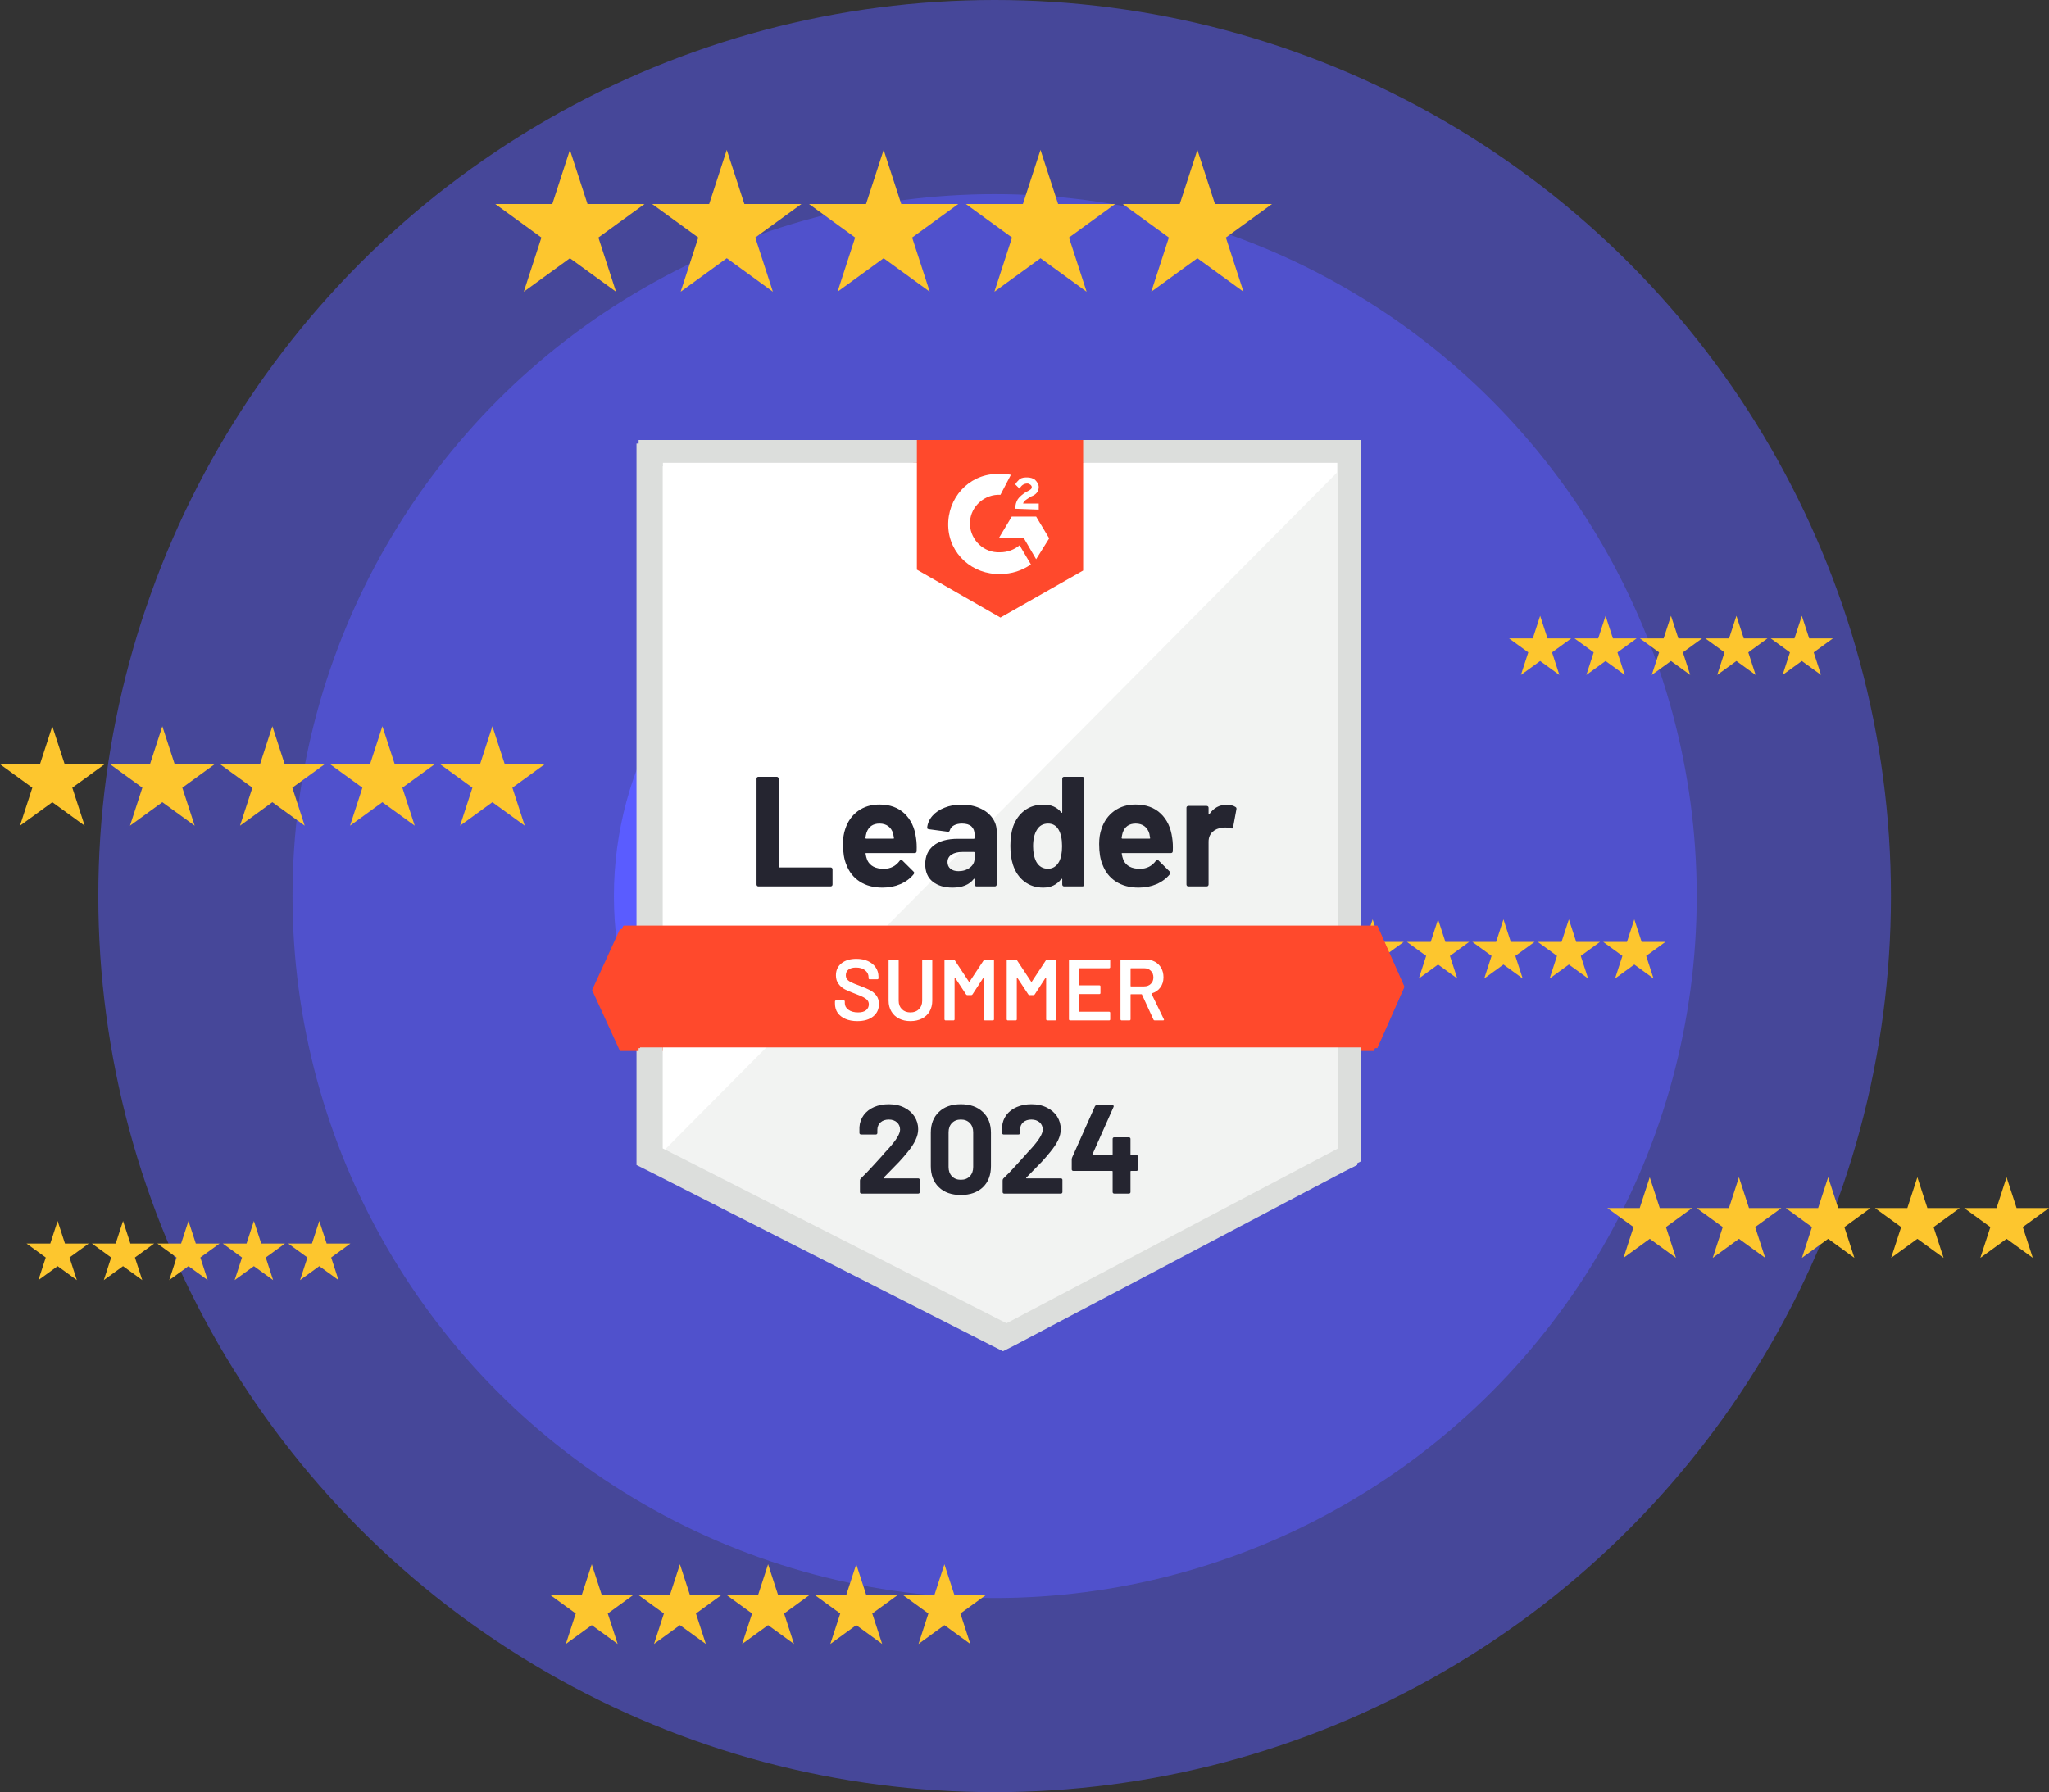 <?xml version="1.0" encoding="utf-8" ?>
<!DOCTYPE svg PUBLIC "-//W3C//DTD SVG 1.1//EN" "http://www.w3.org/Graphics/SVG/1.1/DTD/svg11.dtd">
<svg xmlns="http://www.w3.org/2000/svg" xmlns:xlink="http://www.w3.org/1999/xlink" width="572.651px" height="501px" viewBox="0 0 572.651 501" version="1.1"><rect x="0" y="0" width="572.651" height="501" fill="#333333" stroke="none"/><title>G2-Summer-2024</title><g id="Page-1" stroke="none" stroke-width="1" fill="none" fill-rule="evenodd"><g id="G2-Summer-2024" transform="translate(-0, 0)" fill-rule="nonzero"><g id="G2-Winter-2024"><circle id="Oval" fill-opacity="0.5" fill="#5A5CFF" cx="277.978" cy="250.5" r="250.5"/><circle id="Oval" fill-opacity="0.5" fill="#5A5CFF" cx="277.978" cy="250.498" r="196.224"/><circle id="Oval" fill="#5A5CFF" cx="272.875" cy="250.5" r="101.303"/><g id="Group" transform="translate(421.746, 172.145)" fill="#FDC62E"><polygon id="Path" points="8.694 0 10.746 6.316 17.388 6.316 12.015 10.22 14.067 16.537 8.694 12.633 3.321 16.537 5.373 10.22 -3.91919855e-23 6.316 6.642 6.316"/><polygon id="Path" points="26.977 0 29.029 6.316 35.671 6.316 30.298 10.22 32.35 16.537 26.977 12.633 21.604 16.537 23.656 10.22 18.283 6.316 24.925 6.316"/><polygon id="Path" points="45.26 0 47.313 6.316 53.954 6.316 48.581 10.22 50.633 16.537 45.26 12.633 39.887 16.537 41.939 10.22 36.566 6.316 43.208 6.316"/><polygon id="Path" points="63.543 0 65.595 6.316 72.237 6.316 66.864 10.22 68.916 16.537 63.543 12.633 58.17 16.537 60.222 10.22 54.849 6.316 61.491 6.316"/><polygon id="Path" points="81.826 0 83.878 6.316 90.52 6.316 85.147 10.22 87.199 16.537 81.826 12.633 76.453 16.537 78.505 10.22 73.132 6.316 79.773 6.316"/></g><g id="Group" transform="translate(7.411, 341.321)" fill="#FDC62E"><polygon id="Path" points="8.694 0 10.746 6.317 17.388 6.317 12.015 10.221 14.067 16.537 8.694 12.633 3.321 16.537 5.373 10.221 -1.77635684e-15 6.317 6.642 6.317"/><polygon id="Path" points="26.977 0 29.029 6.317 35.671 6.317 30.298 10.221 32.35 16.537 26.977 12.633 21.604 16.537 23.656 10.221 18.283 6.317 24.925 6.317"/><polygon id="Path" points="45.26 0 47.313 6.317 53.954 6.317 48.581 10.221 50.633 16.537 45.26 12.633 39.887 16.537 41.939 10.221 36.566 6.317 43.208 6.317"/><polygon id="Path" points="63.543 0 65.595 6.317 72.237 6.317 66.864 10.221 68.916 16.537 63.543 12.633 58.17 16.537 60.222 10.221 54.849 6.317 61.491 6.317"/><polygon id="Path" points="81.826 0 83.879 6.317 90.52 6.317 85.147 10.221 87.199 16.537 81.826 12.633 76.453 16.537 78.505 10.221 73.132 6.317 79.774 6.317"/></g><polygon id="Path" fill="#FDC62E" points="14.622 203.012 18.074 213.635 29.244 213.635 20.207 220.201 23.659 230.824 14.622 224.258 5.585 230.824 9.037 220.201 7.10542736e-15 213.635 11.17 213.635"/><polygon id="Path" fill="#FDC62E" points="45.37 203.012 48.822 213.635 59.992 213.635 50.955 220.201 54.407 230.824 45.37 224.258 36.333 230.824 39.785 220.201 30.748 213.635 41.918 213.635"/><polygon id="Path" fill="#FDC62E" points="76.119 203.012 79.57 213.635 90.74 213.635 81.704 220.201 85.156 230.824 76.119 224.258 67.082 230.824 70.534 220.201 61.497 213.635 72.667 213.635"/><polygon id="Path" fill="#FDC62E" points="106.867 203.012 110.319 213.635 121.489 213.635 112.452 220.201 115.904 230.824 106.867 224.258 97.831 230.824 101.282 220.201 92.246 213.635 103.416 213.635"/><polygon id="Path" fill="#FDC62E" points="137.616 203.012 141.068 213.635 152.238 213.635 143.201 220.201 146.653 230.824 137.616 224.258 128.579 230.824 132.031 220.201 122.994 213.635 134.164 213.635"/><polygon id="Path" fill="#FDC62E" points="159.275 41.895 164.197 57.042 180.123 57.042 167.238 66.403 172.16 81.55 159.275 72.189 146.391 81.55 151.312 66.403 138.428 57.042 154.354 57.042"/><polygon id="Path" fill="#FDC62E" points="203.116 41.895 208.038 57.042 223.964 57.042 211.079 66.403 216.001 81.55 203.116 72.189 190.232 81.55 195.153 66.403 182.268 57.042 198.195 57.042"/><polygon id="Path" fill="#FDC62E" points="246.957 41.895 251.879 57.042 267.805 57.042 254.92 66.403 259.842 81.55 246.957 72.189 234.073 81.55 238.994 66.403 226.109 57.042 242.036 57.042"/><polygon id="Path" fill="#FDC62E" points="290.798 41.895 295.72 57.042 311.646 57.042 298.761 66.403 303.683 81.55 290.798 72.189 277.914 81.55 282.835 66.403 269.95 57.042 285.877 57.042"/><polygon id="Path" fill="#FDC62E" points="334.639 41.895 339.561 57.042 355.487 57.042 342.602 66.403 347.524 81.55 334.639 72.189 321.755 81.55 326.676 66.403 313.791 57.042 329.718 57.042"/><g id="Group" transform="translate(153.669, 437.284)" fill="#FDC62E"><polygon id="Path" points="11.716 0 14.482 8.512 23.433 8.512 16.192 13.773 18.957 22.286 11.716 17.025 4.475 22.286 7.241 13.773 3.04040088e-23 8.512 8.95 8.512"/><polygon id="Path" points="36.355 0 39.121 8.512 48.071 8.512 40.83 13.773 43.596 22.286 36.355 17.025 29.114 22.286 31.879 13.773 24.638 8.512 33.589 8.512"/><polygon id="Path" points="60.994 0 63.759 8.512 72.71 8.512 65.469 13.773 68.235 22.286 60.994 17.025 53.752 22.286 56.518 13.773 49.277 8.512 58.228 8.512"/><polygon id="Path" points="85.633 0 88.398 8.512 97.349 8.512 90.108 13.773 92.874 22.286 85.633 17.025 78.391 22.286 81.157 13.773 73.916 8.512 82.867 8.512"/><polygon id="Path" points="110.271 0 113.037 8.512 121.988 8.512 114.747 13.773 117.513 22.286 110.271 17.025 103.03 22.286 105.796 13.773 98.555 8.512 107.506 8.512"/></g><g id="Group" transform="translate(374.926, 257)" fill="#FDC62E"><polygon id="Path" points="8.694 0 10.746 6.317 17.388 6.317 12.015 10.22 14.067 16.537 8.694 12.633 3.321 16.537 5.373 10.22 0 6.317 6.642 6.317"/><polygon id="Path" points="26.977 0 29.029 6.317 35.671 6.317 30.298 10.22 32.35 16.537 26.977 12.633 21.604 16.537 23.656 10.22 18.283 6.317 24.925 6.317"/><polygon id="Path" points="45.26 0 47.313 6.317 53.954 6.317 48.581 10.22 50.633 16.537 45.26 12.633 39.887 16.537 41.939 10.22 36.566 6.317 43.208 6.317"/><polygon id="Path" points="63.543 0 65.595 6.317 72.237 6.317 66.864 10.22 68.916 16.537 63.543 12.633 58.17 16.537 60.222 10.22 54.849 6.317 61.491 6.317"/><polygon id="Path" points="81.826 0 83.878 6.317 90.52 6.317 85.147 10.22 87.199 16.537 81.826 12.633 76.453 16.537 78.505 10.22 73.132 6.317 79.773 6.317"/></g><polygon id="Path" fill="#FDC62E" points="461.07 329.093 463.868 337.706 472.925 337.706 465.598 343.03 468.397 351.643 461.07 346.32 453.742 351.643 456.541 343.03 449.214 337.706 458.271 337.706"/><polygon id="Path" fill="#FDC62E" points="486 329.093 488.799 337.706 497.856 337.706 490.529 343.03 493.328 351.643 486 346.32 478.673 351.643 481.472 343.03 474.145 337.706 483.202 337.706"/><polygon id="Path" fill="#FDC62E" points="510.932 329.093 513.731 337.706 522.788 337.706 515.461 343.03 518.259 351.643 510.932 346.32 503.605 351.643 506.404 343.03 499.077 337.706 508.133 337.706"/><polygon id="Path" fill="#FDC62E" points="535.864 329.093 538.663 337.706 547.719 337.706 540.392 343.03 543.191 351.643 535.864 346.32 528.537 351.643 531.335 343.03 524.008 337.706 533.065 337.706"/><polygon id="Path" fill="#FDC62E" points="560.795 329.093 563.594 337.706 572.651 337.706 565.323 343.03 568.122 351.643 560.795 346.32 553.468 351.643 556.267 343.03 548.94 337.706 557.996 337.706"/><polygon id="Path" fill="#FFFFFF" points="184.21 321.537 280.303 370.435 372.746 321.537 372.746 130.325 184.21 130.325"/><polygon id="Path" fill="#F2F3F2" points="374.692 131.055 182.264 324.943 282.005 374.328 374.692 326.889"/><path d="M177.885,194.062 L177.885,325.673 L181.291,327.376 L277.383,376.273 L280.303,377.733 L283.222,376.273 L375.909,327.376 L379.314,325.673 L379.314,124 L177.885,124 L177.885,194.062 Z M184.21,322.024 L184.21,130.325 L372.989,130.325 L372.989,322.024 L280.303,370.921 L184.21,322.024 Z" id="Shape" fill="#DCDEDC"/><path d="M278.6,133.488 C279.573,133.488 280.546,133.488 281.519,133.731 L278.6,139.326 C274.221,139.083 270.328,142.489 270.085,146.868 C269.842,151.247 273.248,155.139 277.627,155.382 L278.6,155.382 C280.546,155.382 282.492,154.652 283.952,153.436 L287.114,158.788 C284.681,160.491 281.762,161.464 278.6,161.464 C270.815,161.707 264.247,155.869 264.003,148.084 C263.76,140.299 269.599,133.731 277.383,133.488 L278.6,133.488 Z M288.574,145.408 L292.223,151.49 L288.574,157.328 L285.168,151.49 L278.113,151.49 L281.762,145.408 L288.574,145.408 Z M282.735,143.219 C282.735,142.245 282.979,141.272 283.465,140.543 C283.952,139.813 284.925,139.083 285.655,138.596 L286.141,138.353 C287.114,137.867 287.357,137.623 287.357,137.137 C287.357,136.65 286.628,136.164 286.141,136.164 C285.168,136.164 284.438,136.65 283.952,137.623 L282.735,136.407 C282.979,135.92 283.465,135.434 283.952,134.947 C284.681,134.461 285.411,134.461 286.141,134.461 C286.871,134.461 287.844,134.704 288.331,135.191 C288.817,135.677 289.304,136.407 289.304,137.137 C289.304,138.353 288.574,139.326 287.114,139.813 L286.384,140.299 C285.655,140.786 285.168,141.029 284.925,141.759 L289.304,141.759 L289.304,143.462 L282.735,143.219 Z M278.6,173.628 L301.711,160.491 L301.711,124 L255.245,124 L255.245,160.248 L278.6,173.628 Z M383.937,259.746 L173.263,259.746 L165.478,276.775 L173.263,293.804 L383.937,293.804 L391.478,276.775 L383.937,259.746 Z" id="Shape" fill="#FF492C"/><path d="M210.946,248.799 C210.8,248.799 210.678,248.75 210.581,248.653 C210.483,248.539 210.435,248.41 210.435,248.264 L210.435,218.682 C210.435,218.536 210.483,218.406 210.581,218.292 C210.678,218.195 210.8,218.146 210.946,218.146 L216.079,218.146 C216.225,218.146 216.346,218.195 216.444,218.292 C216.557,218.406 216.614,218.536 216.614,218.682 L216.614,243.277 C216.614,243.422 216.687,243.495 216.833,243.495 L231.137,243.495 C231.283,243.495 231.413,243.544 231.526,243.641 C231.624,243.755 231.672,243.885 231.672,244.031 L231.672,248.264 C231.672,248.41 231.624,248.539 231.526,248.653 C231.413,248.75 231.283,248.799 231.137,248.799 L210.946,248.799 Z M255.002,235.224 C255.181,236.327 255.237,237.568 255.173,238.946 C255.156,239.303 254.97,239.481 254.613,239.481 L241.087,239.481 C240.909,239.481 240.852,239.554 240.917,239.7 C240.998,240.284 241.152,240.868 241.379,241.452 C242.141,243.074 243.69,243.885 246.025,243.885 C247.891,243.868 249.366,243.114 250.453,241.622 C250.567,241.444 250.696,241.355 250.842,241.355 C250.94,241.355 251.045,241.411 251.159,241.525 L254.297,244.639 C254.443,244.785 254.516,244.915 254.516,245.028 C254.516,245.093 254.459,245.215 254.345,245.393 C253.389,246.577 252.148,247.501 250.623,248.166 C249.115,248.815 247.453,249.139 245.636,249.139 C243.122,249.139 240.998,248.572 239.263,247.436 C237.527,246.301 236.278,244.712 235.516,242.668 C234.9,241.209 234.592,239.295 234.592,236.927 C234.592,235.322 234.811,233.911 235.249,232.694 C235.93,230.618 237.106,228.964 238.776,227.731 C240.463,226.515 242.458,225.907 244.76,225.907 C247.68,225.907 250.023,226.75 251.791,228.437 C253.559,230.124 254.629,232.386 255.002,235.224 Z M244.809,231.235 C242.96,231.235 241.744,232.094 241.16,233.813 C241.047,234.202 240.949,234.673 240.868,235.224 C240.868,235.37 240.941,235.443 241.087,235.443 L248.653,235.443 C248.831,235.443 248.888,235.37 248.823,235.224 C248.677,234.381 248.604,233.975 248.604,234.008 C248.345,233.132 247.891,232.451 247.242,231.964 C246.577,231.478 245.766,231.235 244.809,231.235 Z M267.75,225.931 C269.647,225.931 271.342,226.264 272.834,226.929 C274.326,227.577 275.486,228.477 276.313,229.629 C277.14,230.764 277.554,232.029 277.554,233.424 L277.554,248.264 C277.554,248.41 277.505,248.539 277.408,248.653 C277.31,248.75 277.189,248.799 277.043,248.799 L271.91,248.799 C271.764,248.799 271.642,248.75 271.545,248.653 C271.431,248.539 271.374,248.41 271.374,248.264 L271.374,246.828 C271.374,246.747 271.35,246.69 271.301,246.658 C271.237,246.626 271.18,246.65 271.131,246.731 C269.899,248.337 267.928,249.139 265.22,249.139 C262.933,249.139 261.092,248.588 259.697,247.485 C258.286,246.382 257.581,244.744 257.581,242.571 C257.581,240.333 258.376,238.589 259.965,237.341 C261.538,236.108 263.784,235.492 266.704,235.492 L271.156,235.492 C271.301,235.492 271.374,235.419 271.374,235.273 L271.374,234.3 C271.374,233.343 271.083,232.589 270.499,232.037 C269.915,231.502 269.039,231.235 267.871,231.235 C266.979,231.235 266.233,231.397 265.633,231.721 C265.033,232.045 264.644,232.5 264.466,233.083 C264.384,233.408 264.198,233.554 263.906,233.521 L258.603,232.816 C258.246,232.751 258.084,232.621 258.116,232.427 C258.23,231.194 258.716,230.083 259.576,229.094 C260.435,228.104 261.579,227.334 263.006,226.783 C264.417,226.215 265.998,225.931 267.75,225.931 Z M266.874,244.542 C268.123,244.542 269.185,244.209 270.061,243.544 C270.937,242.879 271.374,242.02 271.374,240.965 L271.374,239.384 C271.374,239.238 271.301,239.165 271.156,239.165 L268.017,239.165 C266.704,239.165 265.674,239.417 264.928,239.919 C264.182,240.406 263.809,241.103 263.809,242.011 C263.809,242.806 264.084,243.422 264.636,243.86 C265.187,244.314 265.933,244.542 266.874,244.542 Z M295.872,218.682 C295.872,218.536 295.921,218.406 296.018,218.292 C296.115,218.195 296.237,218.146 296.383,218.146 L301.516,218.146 C301.662,218.146 301.784,218.195 301.881,218.292 C301.978,218.406 302.027,218.536 302.027,218.682 L302.027,248.264 C302.027,248.41 301.978,248.539 301.881,248.653 C301.784,248.75 301.662,248.799 301.516,248.799 L296.383,248.799 C296.237,248.799 296.115,248.75 296.018,248.653 C295.921,248.539 295.872,248.41 295.872,248.264 L295.872,246.828 C295.872,246.747 295.84,246.699 295.775,246.682 C295.71,246.666 295.653,246.682 295.604,246.731 C294.372,248.337 292.693,249.139 290.569,249.139 C288.525,249.139 286.766,248.572 285.29,247.436 C283.814,246.301 282.752,244.744 282.103,242.766 C281.616,241.241 281.373,239.473 281.373,237.462 C281.373,235.386 281.632,233.578 282.151,232.037 C282.833,230.156 283.895,228.672 285.338,227.585 C286.782,226.483 288.566,225.931 290.69,225.931 C292.799,225.931 294.437,226.661 295.604,228.121 C295.653,228.218 295.71,228.25 295.775,228.218 C295.84,228.186 295.872,228.129 295.872,228.048 L295.872,218.682 Z M294.948,241.963 C295.531,240.892 295.823,239.417 295.823,237.535 C295.823,235.589 295.499,234.056 294.85,232.937 C294.185,231.802 293.212,231.235 291.931,231.235 C290.552,231.235 289.514,231.802 288.817,232.937 C288.087,234.089 287.722,235.638 287.722,237.584 C287.722,239.336 288.031,240.795 288.647,241.963 C289.377,243.228 290.455,243.86 291.882,243.86 C293.196,243.86 294.218,243.228 294.948,241.963 Z M326.597,235.224 C326.776,236.327 326.832,237.568 326.768,238.946 C326.751,239.303 326.565,239.481 326.208,239.481 L312.682,239.481 C312.504,239.481 312.447,239.554 312.512,239.7 C312.593,240.284 312.747,240.868 312.974,241.452 C313.736,243.074 315.285,243.885 317.621,243.885 C319.486,243.868 320.961,243.114 322.048,241.622 C322.162,241.444 322.291,241.355 322.437,241.355 C322.535,241.355 322.64,241.411 322.754,241.525 L325.892,244.639 C326.038,244.785 326.111,244.915 326.111,245.028 C326.111,245.093 326.054,245.215 325.94,245.393 C324.984,246.577 323.743,247.501 322.218,248.166 C320.71,248.815 319.048,249.139 317.231,249.139 C314.717,249.139 312.593,248.572 310.858,247.436 C309.122,246.301 307.873,244.712 307.111,242.668 C306.495,241.209 306.187,239.295 306.187,236.927 C306.187,235.322 306.406,233.911 306.844,232.694 C307.525,230.618 308.701,228.964 310.371,227.731 C312.058,226.515 314.053,225.907 316.356,225.907 C319.275,225.907 321.618,226.75 323.386,228.437 C325.154,230.124 326.224,232.386 326.597,235.224 Z M316.404,231.235 C314.555,231.235 313.339,232.094 312.755,233.813 C312.642,234.202 312.544,234.673 312.463,235.224 C312.463,235.37 312.536,235.443 312.682,235.443 L320.248,235.443 C320.426,235.443 320.483,235.37 320.418,235.224 C320.272,234.381 320.199,233.975 320.199,234.008 C319.94,233.132 319.486,232.451 318.837,231.964 C318.172,231.478 317.361,231.235 316.404,231.235 Z M341.802,225.98 C342.856,225.98 343.683,226.183 344.283,226.588 C344.526,226.718 344.616,226.937 344.551,227.245 L343.626,232.256 C343.61,232.597 343.407,232.694 343.018,232.548 C342.58,232.402 342.069,232.329 341.486,232.329 C341.258,232.329 340.942,232.362 340.537,232.427 C339.483,232.508 338.591,232.889 337.861,233.57 C337.131,234.267 336.766,235.184 336.766,236.319 L336.766,248.264 C336.766,248.41 336.717,248.539 336.62,248.653 C336.507,248.75 336.377,248.799 336.231,248.799 L331.122,248.799 C330.976,248.799 330.846,248.75 330.733,248.653 C330.636,248.539 330.587,248.41 330.587,248.264 L330.587,226.807 C330.587,226.661 330.636,226.539 330.733,226.442 C330.846,226.345 330.976,226.296 331.122,226.296 L336.231,226.296 C336.377,226.296 336.507,226.345 336.62,226.442 C336.717,226.539 336.766,226.661 336.766,226.807 L336.766,228.486 C336.766,228.567 336.79,228.623 336.839,228.656 C336.904,228.688 336.953,228.672 336.985,228.607 C338.185,226.856 339.791,225.98 341.802,225.98 Z" id="Shape" fill="#252530"/><path d="M240.406,286.262 C240.228,286.262 240.114,286.181 240.065,286.019 L235.638,269.55 L235.613,269.452 C235.613,269.306 235.703,269.233 235.881,269.233 L238.265,269.233 C238.444,269.233 238.557,269.314 238.606,269.477 L241.379,280.57 C241.395,280.619 241.42,280.643 241.452,280.643 C241.484,280.643 241.509,280.619 241.525,280.57 L244.177,269.477 C244.225,269.314 244.331,269.233 244.493,269.233 L246.828,269.233 C247.007,269.233 247.12,269.314 247.169,269.477 L249.991,280.594 C250.007,280.643 250.031,280.667 250.064,280.667 C250.096,280.667 250.121,280.643 250.137,280.594 L252.861,269.477 C252.91,269.314 253.024,269.233 253.202,269.233 L255.464,269.233 C255.692,269.233 255.781,269.339 255.732,269.55 L251.523,286.019 C251.475,286.181 251.361,286.262 251.183,286.262 L248.92,286.262 C248.742,286.262 248.629,286.181 248.58,286.019 L245.734,274.415 C245.717,274.366 245.693,274.334 245.661,274.318 C245.628,274.318 245.604,274.35 245.588,274.415 L242.863,286.019 C242.814,286.181 242.709,286.262 242.547,286.262 L240.406,286.262 Z M258.432,286.262 C258.351,286.262 258.278,286.23 258.213,286.165 C258.165,286.116 258.14,286.052 258.14,285.971 L258.14,269.525 C258.14,269.444 258.165,269.379 258.213,269.331 C258.278,269.266 258.351,269.233 258.432,269.233 L260.67,269.233 C260.752,269.233 260.816,269.266 260.865,269.331 C260.93,269.379 260.962,269.444 260.962,269.525 L260.962,285.971 C260.962,286.052 260.93,286.116 260.865,286.165 C260.816,286.23 260.752,286.262 260.67,286.262 L258.432,286.262 Z M274.415,269.525 C274.415,269.444 274.44,269.379 274.488,269.331 C274.553,269.266 274.626,269.233 274.707,269.233 L276.945,269.233 C277.027,269.233 277.091,269.266 277.14,269.331 C277.205,269.379 277.237,269.444 277.237,269.525 L277.237,285.971 C277.237,286.052 277.205,286.116 277.14,286.165 C277.091,286.23 277.027,286.262 276.945,286.262 L274.78,286.262 C274.618,286.262 274.505,286.198 274.44,286.068 L267.433,274.585 C267.401,274.537 267.369,274.512 267.336,274.512 C267.304,274.529 267.287,274.569 267.287,274.634 L267.336,285.971 C267.336,286.052 267.304,286.116 267.239,286.165 C267.19,286.23 267.125,286.262 267.044,286.262 L264.806,286.262 C264.725,286.262 264.652,286.23 264.587,286.165 C264.539,286.116 264.514,286.052 264.514,285.971 L264.514,269.525 C264.514,269.444 264.539,269.379 264.587,269.331 C264.652,269.266 264.725,269.233 264.806,269.233 L266.971,269.233 C267.133,269.233 267.247,269.298 267.312,269.428 L274.294,280.91 C274.326,280.959 274.359,280.975 274.391,280.959 C274.423,280.959 274.44,280.927 274.44,280.862 L274.415,269.525 Z M291.98,269.233 C292.061,269.233 292.126,269.266 292.174,269.331 C292.239,269.379 292.272,269.444 292.272,269.525 L292.272,271.399 C292.272,271.48 292.239,271.544 292.174,271.593 C292.126,271.658 292.061,271.69 291.98,271.69 L287.503,271.69 C287.422,271.69 287.382,271.731 287.382,271.812 L287.382,285.971 C287.382,286.052 287.357,286.116 287.309,286.165 C287.244,286.23 287.171,286.262 287.09,286.262 L284.852,286.262 C284.771,286.262 284.706,286.23 284.657,286.165 C284.592,286.116 284.56,286.052 284.56,285.971 L284.56,271.812 C284.56,271.731 284.519,271.69 284.438,271.69 L280.132,271.69 C280.051,271.69 279.978,271.658 279.913,271.593 C279.865,271.544 279.84,271.48 279.84,271.399 L279.84,269.525 C279.84,269.444 279.865,269.379 279.913,269.331 C279.978,269.266 280.051,269.233 280.132,269.233 L291.98,269.233 Z M306.406,271.374 C306.406,271.455 306.373,271.52 306.308,271.569 C306.26,271.634 306.195,271.666 306.114,271.666 L297.818,271.666 C297.737,271.666 297.697,271.707 297.697,271.788 L297.697,276.337 C297.697,276.418 297.737,276.459 297.818,276.459 L303.389,276.459 C303.47,276.459 303.543,276.483 303.608,276.532 C303.657,276.596 303.681,276.669 303.681,276.751 L303.681,278.599 C303.681,278.68 303.657,278.753 303.608,278.818 C303.543,278.867 303.47,278.891 303.389,278.891 L297.818,278.891 C297.737,278.891 297.697,278.932 297.697,279.013 L297.697,283.708 C297.697,283.789 297.737,283.83 297.818,283.83 L306.114,283.83 C306.195,283.83 306.26,283.862 306.308,283.927 C306.373,283.976 306.406,284.041 306.406,284.122 L306.406,285.971 C306.406,286.052 306.373,286.116 306.308,286.165 C306.26,286.23 306.195,286.262 306.114,286.262 L295.167,286.262 C295.085,286.262 295.012,286.23 294.948,286.165 C294.899,286.116 294.875,286.052 294.875,285.971 L294.875,269.525 C294.875,269.444 294.899,269.379 294.948,269.331 C295.012,269.266 295.085,269.233 295.167,269.233 L306.114,269.233 C306.195,269.233 306.26,269.266 306.308,269.331 C306.373,269.379 306.406,269.444 306.406,269.525 L306.406,271.374 Z M318.837,286.262 C318.675,286.262 318.561,286.189 318.496,286.044 L315.285,279.037 C315.253,278.972 315.204,278.94 315.139,278.94 L312.22,278.94 C312.139,278.94 312.098,278.981 312.098,279.062 L312.098,285.971 C312.098,286.052 312.066,286.116 312.001,286.165 C311.952,286.23 311.887,286.262 311.806,286.262 L309.568,286.262 C309.487,286.262 309.414,286.23 309.349,286.165 C309.301,286.116 309.276,286.052 309.276,285.971 L309.276,269.525 C309.276,269.444 309.301,269.379 309.349,269.331 C309.414,269.266 309.487,269.233 309.568,269.233 L316.258,269.233 C317.248,269.233 318.123,269.436 318.886,269.842 C319.648,270.263 320.24,270.847 320.661,271.593 C321.083,272.355 321.294,273.223 321.294,274.196 C321.294,275.315 321.002,276.264 320.418,277.042 C319.851,277.837 319.056,278.389 318.034,278.697 C318.002,278.697 317.977,278.713 317.961,278.745 C317.945,278.778 317.945,278.81 317.961,278.843 L321.391,285.922 C321.424,285.987 321.44,286.035 321.44,286.068 C321.44,286.198 321.351,286.262 321.172,286.262 L318.837,286.262 Z M312.22,271.666 C312.139,271.666 312.098,271.707 312.098,271.788 L312.098,276.629 C312.098,276.71 312.139,276.751 312.22,276.751 L315.869,276.751 C316.647,276.751 317.28,276.515 317.767,276.045 C318.237,275.591 318.472,274.983 318.472,274.22 C318.472,273.458 318.237,272.842 317.767,272.372 C317.28,271.901 316.647,271.666 315.869,271.666 L312.22,271.666 Z" id="Shape" fill="#FFFFFF"/><path d="M245.977,330.198 C245.928,330.246 245.912,330.295 245.928,330.344 C245.961,330.392 246.009,330.417 246.074,330.417 L255.635,330.417 C255.748,330.417 255.846,330.457 255.927,330.538 C256.024,330.619 256.073,330.717 256.073,330.83 L256.073,334.26 C256.073,334.374 256.024,334.471 255.927,334.552 C255.846,334.633 255.748,334.674 255.635,334.674 L239.773,334.674 C239.644,334.674 239.538,334.633 239.457,334.552 C239.376,334.471 239.336,334.374 239.336,334.26 L239.336,331.001 C239.336,330.79 239.408,330.611 239.554,330.465 C240.706,329.346 241.882,328.122 243.082,326.792 C244.282,325.462 245.036,324.635 245.344,324.311 C245.993,323.532 246.658,322.786 247.339,322.073 C249.48,319.705 250.55,317.945 250.55,316.793 C250.55,315.966 250.258,315.285 249.675,314.75 C249.091,314.231 248.328,313.972 247.388,313.972 C246.447,313.972 245.685,314.231 245.101,314.75 C244.501,315.285 244.201,315.991 244.201,316.866 L244.201,317.742 C244.201,317.856 244.16,317.953 244.079,318.034 C243.998,318.115 243.901,318.156 243.787,318.156 L239.627,318.156 C239.514,318.156 239.417,318.115 239.336,318.034 C239.238,317.953 239.19,317.856 239.19,317.742 L239.19,316.088 C239.271,314.823 239.676,313.696 240.406,312.707 C241.136,311.733 242.101,310.987 243.301,310.468 C244.517,309.949 245.88,309.69 247.388,309.69 C249.058,309.69 250.51,310.006 251.742,310.639 C252.975,311.255 253.924,312.09 254.589,313.144 C255.27,314.215 255.61,315.391 255.61,316.672 C255.61,317.661 255.359,318.675 254.856,319.713 C254.37,320.751 253.632,321.87 252.643,323.07 C251.913,323.978 251.126,324.886 250.283,325.795 C249.439,326.687 248.183,327.976 246.512,329.663 L245.977,330.198 Z M267.531,335.063 C264.936,335.063 262.892,334.342 261.4,332.898 C259.892,331.455 259.138,329.484 259.138,326.987 L259.138,317.669 C259.138,315.22 259.892,313.282 261.4,311.855 C262.892,310.412 264.936,309.69 267.531,309.69 C270.109,309.69 272.161,310.412 273.686,311.855 C275.194,313.282 275.948,315.22 275.948,317.669 L275.948,326.987 C275.948,329.484 275.194,331.455 273.686,332.898 C272.161,334.342 270.109,335.063 267.531,335.063 Z M267.531,330.806 C268.585,330.806 269.42,330.482 270.036,329.833 C270.669,329.184 270.985,328.316 270.985,327.23 L270.985,317.523 C270.985,316.453 270.669,315.593 270.036,314.945 C269.42,314.296 268.585,313.972 267.531,313.972 C266.493,313.972 265.666,314.296 265.049,314.945 C264.417,315.593 264.101,316.453 264.101,317.523 L264.101,327.23 C264.101,328.316 264.417,329.184 265.049,329.833 C265.666,330.482 266.493,330.806 267.531,330.806 Z M285.825,330.198 C285.776,330.246 285.768,330.295 285.801,330.344 C285.817,330.392 285.865,330.417 285.946,330.417 L295.507,330.417 C295.621,330.417 295.718,330.457 295.799,330.538 C295.88,330.619 295.921,330.717 295.921,330.83 L295.921,334.26 C295.921,334.374 295.88,334.471 295.799,334.552 C295.718,334.633 295.621,334.674 295.507,334.674 L279.621,334.674 C279.508,334.674 279.411,334.633 279.329,334.552 C279.248,334.471 279.208,334.374 279.208,334.26 L279.208,331.001 C279.208,330.79 279.273,330.611 279.402,330.465 C280.57,329.346 281.746,328.122 282.93,326.792 C284.13,325.462 284.884,324.635 285.192,324.311 C285.857,323.532 286.53,322.786 287.212,322.073 C289.352,319.705 290.423,317.945 290.423,316.793 C290.423,315.966 290.131,315.285 289.547,314.75 C288.947,314.231 288.176,313.972 287.236,313.972 C286.295,313.972 285.533,314.231 284.949,314.75 C284.365,315.285 284.073,315.991 284.073,316.866 L284.073,317.742 C284.073,317.856 284.033,317.953 283.952,318.034 C283.871,318.115 283.765,318.156 283.635,318.156 L279.475,318.156 C279.362,318.156 279.265,318.115 279.184,318.034 C279.102,317.953 279.062,317.856 279.062,317.742 L279.062,316.088 C279.127,314.823 279.524,313.696 280.254,312.707 C280.984,311.733 281.957,310.987 283.173,310.468 C284.39,309.949 285.744,309.69 287.236,309.69 C288.906,309.69 290.358,310.006 291.59,310.639 C292.839,311.255 293.796,312.09 294.461,313.144 C295.126,314.215 295.458,315.391 295.458,316.672 C295.458,317.661 295.215,318.675 294.729,319.713 C294.226,320.751 293.48,321.87 292.491,323.07 C291.761,323.978 290.974,324.886 290.131,325.795 C289.287,326.687 288.031,327.976 286.36,329.663 L285.825,330.198 Z M316.623,323.921 C316.737,323.921 316.842,323.962 316.939,324.043 C317.02,324.124 317.061,324.221 317.061,324.335 L317.061,327.911 C317.061,328.025 317.02,328.122 316.939,328.203 C316.842,328.284 316.737,328.325 316.623,328.325 L315.115,328.325 C315.001,328.325 314.945,328.381 314.945,328.495 L314.945,334.26 C314.945,334.374 314.904,334.471 314.823,334.552 C314.726,334.633 314.62,334.674 314.507,334.674 L310.395,334.674 C310.266,334.674 310.16,334.633 310.079,334.552 C309.998,334.471 309.957,334.374 309.957,334.26 L309.957,328.495 C309.957,328.381 309.901,328.325 309.787,328.325 L298.962,328.325 C298.848,328.325 298.743,328.284 298.645,328.203 C298.564,328.122 298.524,328.025 298.524,327.911 L298.524,325.089 C298.524,324.943 298.564,324.765 298.645,324.554 L304.995,310.298 C305.092,310.087 305.254,309.982 305.481,309.982 L309.884,309.982 C310.047,309.982 310.16,310.022 310.225,310.103 C310.29,310.185 310.282,310.306 310.201,310.468 L304.314,323.702 C304.297,323.751 304.297,323.8 304.314,323.848 C304.346,323.897 304.387,323.921 304.435,323.921 L309.787,323.921 C309.901,323.921 309.957,323.857 309.957,323.727 L309.957,319.372 C309.957,319.242 309.998,319.137 310.079,319.056 C310.16,318.975 310.266,318.934 310.395,318.934 L314.507,318.934 C314.62,318.934 314.726,318.975 314.823,319.056 C314.904,319.137 314.945,319.242 314.945,319.372 L314.945,323.727 C314.945,323.857 315.001,323.921 315.115,323.921 L316.623,323.921 Z" id="Shape" fill="#252530"/></g><g id="ContentExperiencePlatforms_Leader_Leader" transform="translate(166.478, 123)"><polygon id="Path" fill="#FFFFFF" points="19 198.921 115.329 248 208 198.921 208 7 19 7"/><polygon id="Path" fill="#F2F3F2" points="209 7 17 201.468 116.52 251 209 203.42"/><path d="M12,70.136 L12,201.885 L15.399,203.59 L111.286,252.539 L114.199,254 L117.112,252.539 L209.601,203.59 L213,201.885 L213,0 L12,0 L12,70.136 Z M18.312,198.232 L18.312,6.332 L206.688,6.332 L206.688,198.232 L114.199,247.181 L18.312,198.232 Z" id="Shape" fill="#DCDEDC"/><path d="M113.122,9.499 C114.095,9.499 115.068,9.499 116.041,9.742 L113.122,15.344 C108.743,15.1 104.85,18.51 104.607,22.894 C104.364,27.278 107.77,31.175 112.149,31.418 L113.122,31.418 C115.068,31.418 117.014,30.688 118.474,29.47 L121.636,34.828 C119.203,36.533 116.284,37.507 113.122,37.507 C105.337,37.751 98.769,31.905 98.525,24.112 C98.282,16.318 104.121,9.742 111.905,9.499 L113.122,9.499 Z M123.096,21.433 L126.745,27.521 L123.096,33.367 L119.69,27.521 L112.635,27.521 L116.284,21.433 L123.096,21.433 Z M117.257,19.241 C117.257,18.266 117.501,17.292 117.987,16.562 C118.474,15.831 119.447,15.1 120.177,14.613 L120.663,14.37 C121.636,13.883 121.879,13.639 121.879,13.152 C121.879,12.665 121.15,12.178 120.663,12.178 C119.69,12.178 118.96,12.665 118.474,13.639 L117.257,12.421 C117.501,11.934 117.987,11.447 118.474,10.96 C119.203,10.473 119.933,10.473 120.663,10.473 C121.393,10.473 122.366,10.716 122.853,11.203 C123.339,11.691 123.826,12.421 123.826,13.152 C123.826,14.37 123.096,15.344 121.636,15.831 L120.906,16.318 C120.177,16.805 119.69,17.049 119.447,17.779 L123.826,17.779 L123.826,19.484 L117.257,19.241 L117.257,19.241 Z M113.122,49.685 L136.233,36.533 L136.233,0 L89.767,0 L89.767,36.289 L113.122,49.685 Z M218.459,135.903 L7.785,135.903 L0,152.951 L7.785,170 L218.459,170 L226,152.951 L218.459,135.903 Z" id="Shape" fill="#FF492C"/><path d="M45.51,124.659 C45.365,124.659 45.243,124.611 45.146,124.513 C45.049,124.4 45,124.27 45,124.124 L45,94.535 C45,94.389 45.049,94.26 45.146,94.146 C45.243,94.049 45.365,94 45.51,94 L50.638,94 C50.784,94 50.906,94.049 51.003,94.146 C51.116,94.26 51.173,94.389 51.173,94.535 L51.173,119.136 C51.173,119.282 51.246,119.355 51.392,119.355 L65.681,119.355 C65.827,119.355 65.957,119.403 66.07,119.501 C66.167,119.614 66.216,119.744 66.216,119.89 L66.216,124.124 C66.216,124.27 66.167,124.4 66.07,124.513 C65.957,124.611 65.827,124.659 65.681,124.659 L45.51,124.659 L45.51,124.659 Z M89.522,111.082 C89.7,112.185 89.757,113.426 89.692,114.805 C89.676,115.161 89.49,115.34 89.133,115.34 L75.621,115.34 C75.443,115.34 75.386,115.413 75.451,115.559 C75.532,116.143 75.686,116.727 75.913,117.311 C76.674,118.933 78.221,119.744 80.555,119.744 C82.418,119.728 83.892,118.974 84.978,117.481 C85.091,117.303 85.221,117.214 85.366,117.214 C85.464,117.214 85.569,117.27 85.682,117.384 L88.817,120.498 C88.963,120.644 89.036,120.774 89.036,120.888 C89.036,120.953 88.979,121.074 88.866,121.253 C87.91,122.437 86.671,123.362 85.148,124.027 C83.641,124.676 81.98,125 80.166,125 C77.654,125 75.532,124.432 73.798,123.297 C72.065,122.161 70.817,120.571 70.056,118.527 C69.44,117.068 69.132,115.153 69.132,112.785 C69.132,111.179 69.351,109.768 69.789,108.551 C70.469,106.475 71.644,104.82 73.312,103.587 C74.997,102.37 76.99,101.762 79.291,101.762 C82.207,101.762 84.548,102.606 86.314,104.293 C88.08,105.98 89.149,108.243 89.522,111.082 L89.522,111.082 Z M79.339,107.091 C77.492,107.091 76.277,107.951 75.694,109.67 C75.581,110.06 75.483,110.53 75.402,111.082 C75.402,111.228 75.475,111.301 75.621,111.301 L83.179,111.301 C83.357,111.301 83.414,111.228 83.349,111.082 C83.203,110.238 83.131,109.833 83.131,109.865 C82.871,108.989 82.418,108.308 81.77,107.821 C81.105,107.334 80.295,107.091 79.339,107.091 L79.339,107.091 Z M102.257,101.786 C104.152,101.786 105.845,102.119 107.336,102.784 C108.826,103.433 109.985,104.333 110.811,105.485 C111.637,106.621 112.051,107.886 112.051,109.281 L112.051,124.124 C112.051,124.27 112.002,124.4 111.905,124.513 C111.807,124.611 111.686,124.659 111.54,124.659 L106.412,124.659 C106.267,124.659 106.145,124.611 106.048,124.513 C105.934,124.4 105.878,124.27 105.878,124.124 L105.878,122.688 C105.878,122.607 105.853,122.55 105.805,122.518 C105.74,122.486 105.683,122.51 105.635,122.591 C104.403,124.197 102.435,125 99.729,125 C97.445,125 95.606,124.448 94.213,123.345 C92.803,122.242 92.098,120.604 92.098,118.43 C92.098,116.192 92.892,114.448 94.48,113.199 C96.051,111.966 98.295,111.349 101.212,111.349 L105.659,111.349 C105.805,111.349 105.878,111.276 105.878,111.13 L105.878,110.157 C105.878,109.2 105.586,108.446 105.003,107.894 C104.42,107.359 103.545,107.091 102.378,107.091 C101.487,107.091 100.742,107.253 100.142,107.578 C99.543,107.902 99.154,108.356 98.976,108.94 C98.895,109.265 98.708,109.411 98.417,109.378 L93.119,108.673 C92.762,108.608 92.6,108.478 92.633,108.283 C92.746,107.05 93.232,105.939 94.091,104.95 C94.95,103.96 96.092,103.19 97.518,102.638 C98.927,102.07 100.507,101.786 102.257,101.786 L102.257,101.786 Z M101.382,120.401 C102.629,120.401 103.69,120.069 104.565,119.403 C105.44,118.738 105.878,117.879 105.878,116.824 L105.878,115.243 C105.878,115.097 105.805,115.024 105.659,115.024 L102.524,115.024 C101.212,115.024 100.183,115.275 99.438,115.778 C98.692,116.265 98.32,116.962 98.32,117.87 C98.32,118.665 98.595,119.282 99.146,119.72 C99.697,120.174 100.442,120.401 101.382,120.401 Z M130.35,94.535 C130.35,94.389 130.399,94.26 130.496,94.146 C130.593,94.049 130.715,94 130.861,94 L135.988,94 C136.134,94 136.256,94.049 136.353,94.146 C136.45,94.26 136.499,94.389 136.499,94.535 L136.499,124.124 C136.499,124.27 136.45,124.4 136.353,124.513 C136.256,124.611 136.134,124.659 135.988,124.659 L130.861,124.659 C130.715,124.659 130.593,124.611 130.496,124.513 C130.399,124.4 130.35,124.27 130.35,124.124 L130.35,122.688 C130.35,122.607 130.318,122.559 130.253,122.542 C130.188,122.526 130.132,122.542 130.083,122.591 C128.852,124.197 127.175,125 125.052,125 C123.011,125 121.253,124.432 119.779,123.297 C118.304,122.161 117.243,120.604 116.595,118.625 C116.109,117.1 115.866,115.332 115.866,113.32 C115.866,111.244 116.125,109.435 116.644,107.894 C117.324,106.012 118.385,104.528 119.827,103.441 C121.269,102.338 123.051,101.786 125.174,101.786 C127.28,101.786 128.916,102.516 130.083,103.976 C130.132,104.074 130.188,104.106 130.253,104.074 C130.318,104.041 130.35,103.985 130.35,103.903 L130.35,94.535 L130.35,94.535 Z M129.427,117.822 C130.01,116.751 130.302,115.275 130.302,113.393 C130.302,111.447 129.978,109.914 129.33,108.794 C128.665,107.659 127.693,107.091 126.413,107.091 C125.036,107.091 123.999,107.659 123.303,108.794 C122.573,109.946 122.209,111.495 122.209,113.442 C122.209,115.194 122.517,116.654 123.132,117.822 C123.862,119.087 124.939,119.72 126.365,119.72 C127.677,119.72 128.698,119.087 129.427,117.822 L129.427,117.822 Z M161.044,111.082 C161.223,112.185 161.279,113.426 161.214,114.805 C161.198,115.161 161.012,115.34 160.655,115.34 L147.143,115.34 C146.965,115.34 146.908,115.413 146.973,115.559 C147.054,116.143 147.208,116.727 147.435,117.311 C148.196,118.933 149.744,119.744 152.077,119.744 C153.94,119.728 155.414,118.974 156.5,117.481 C156.613,117.303 156.743,117.214 156.889,117.214 C156.986,117.214 157.091,117.27 157.205,117.384 L160.34,120.498 C160.485,120.644 160.558,120.774 160.558,120.888 C160.558,120.953 160.502,121.074 160.388,121.253 C159.432,122.437 158.193,123.362 156.67,124.027 C155.163,124.676 153.502,125 151.688,125 C149.177,125 147.054,124.432 145.321,123.297 C143.587,122.161 142.34,120.571 141.578,118.527 C140.962,117.068 140.655,115.153 140.655,112.785 C140.655,111.179 140.873,109.768 141.311,108.551 C141.991,106.475 143.166,104.82 144.835,103.587 C146.52,102.37 148.512,101.762 150.813,101.762 C153.729,101.762 156.07,102.606 157.836,104.293 C159.602,105.98 160.672,108.243 161.044,111.082 L161.044,111.082 Z M150.862,107.091 C149.015,107.091 147.799,107.951 147.216,109.67 C147.103,110.06 147.006,110.53 146.925,111.082 C146.925,111.228 146.997,111.301 147.143,111.301 L154.701,111.301 C154.88,111.301 154.936,111.228 154.871,111.082 C154.726,110.238 154.653,109.833 154.653,109.865 C154.394,108.989 153.94,108.308 153.292,107.821 C152.628,107.334 151.817,107.091 150.862,107.091 Z M176.233,101.835 C177.286,101.835 178.113,102.038 178.712,102.443 C178.955,102.573 179.044,102.792 178.98,103.1 L178.056,108.113 C178.04,108.454 177.837,108.551 177.448,108.405 C177.011,108.259 176.501,108.186 175.917,108.186 C175.691,108.186 175.375,108.218 174.97,108.283 C173.917,108.364 173.025,108.746 172.296,109.427 C171.567,110.125 171.203,111.041 171.203,112.177 L171.203,124.124 C171.203,124.27 171.154,124.4 171.057,124.513 C170.944,124.611 170.814,124.659 170.668,124.659 L165.565,124.659 C165.419,124.659 165.289,124.611 165.176,124.513 C165.079,124.4 165.03,124.27 165.03,124.124 L165.03,102.662 C165.03,102.516 165.079,102.395 165.176,102.297 C165.289,102.2 165.419,102.151 165.565,102.151 L170.668,102.151 C170.814,102.151 170.944,102.2 171.057,102.297 C171.154,102.395 171.203,102.516 171.203,102.662 L171.203,104.341 C171.203,104.423 171.227,104.479 171.276,104.512 C171.34,104.544 171.389,104.528 171.421,104.463 C172.62,102.711 174.224,101.835 176.233,101.835 L176.233,101.835 Z" id="Shape" fill="#252530"/><path d="M79.259,163 C77.992,163 76.888,162.791 75.947,162.372 C75.005,161.953 74.274,161.366 73.755,160.612 C73.252,159.858 73,158.969 73,157.947 L73,157.318 C73,157.235 73.032,157.159 73.097,157.092 C73.146,157.042 73.211,157.017 73.292,157.017 L75.46,157.017 C75.541,157.017 75.614,157.042 75.679,157.092 C75.727,157.159 75.752,157.235 75.752,157.318 L75.752,157.796 C75.752,158.567 76.085,159.204 76.75,159.707 C77.416,160.226 78.325,160.486 79.478,160.486 C80.468,160.486 81.215,160.268 81.718,159.832 C82.222,159.397 82.473,158.835 82.473,158.148 C82.473,157.679 82.335,157.277 82.059,156.941 C81.783,156.623 81.394,156.33 80.89,156.061 C80.371,155.793 79.6,155.458 78.577,155.056 C77.424,154.62 76.491,154.209 75.776,153.824 C75.062,153.439 74.469,152.911 73.998,152.24 C73.511,151.587 73.268,150.765 73.268,149.777 C73.268,148.302 73.787,147.137 74.826,146.282 C75.865,145.427 77.254,145 78.991,145 C80.208,145 81.288,145.218 82.23,145.654 C83.155,146.089 83.878,146.701 84.397,147.489 C84.917,148.26 85.176,149.156 85.176,150.179 L85.176,150.606 C85.176,150.69 85.144,150.765 85.079,150.832 C85.03,150.883 84.965,150.908 84.884,150.908 L82.692,150.908 C82.611,150.908 82.546,150.883 82.498,150.832 C82.433,150.765 82.4,150.69 82.4,150.606 L82.4,150.33 C82.4,149.542 82.092,148.88 81.475,148.344 C80.842,147.791 79.973,147.514 78.869,147.514 C77.976,147.514 77.286,147.707 76.799,148.092 C76.296,148.478 76.044,149.022 76.044,149.726 C76.044,150.229 76.174,150.64 76.434,150.958 C76.693,151.277 77.083,151.561 77.603,151.813 C78.122,152.081 78.926,152.416 80.014,152.818 C81.166,153.271 82.092,153.682 82.79,154.05 C83.472,154.419 84.064,154.93 84.568,155.584 C85.055,156.254 85.298,157.084 85.298,158.073 C85.298,159.581 84.754,160.779 83.666,161.668 C82.595,162.556 81.126,163 79.259,163 L79.259,163 Z M94.99,145.176 C96.013,145.176 96.914,145.394 97.694,145.83 C98.473,146.265 99.074,146.877 99.496,147.665 C99.934,148.469 100.153,149.391 100.153,150.43 C100.153,151.453 99.934,152.358 99.496,153.145 C99.057,153.933 98.44,154.536 97.645,154.955 C96.833,155.391 95.9,155.609 94.844,155.609 L90.948,155.609 C90.867,155.609 90.826,155.651 90.826,155.735 L90.826,162.497 C90.826,162.581 90.802,162.648 90.753,162.698 C90.688,162.765 90.615,162.799 90.534,162.799 L88.293,162.799 C88.212,162.799 88.147,162.765 88.099,162.698 C88.034,162.648 88.001,162.581 88.001,162.497 L88.001,145.478 C88.001,145.394 88.034,145.318 88.099,145.251 C88.147,145.201 88.212,145.176 88.293,145.176 L94.99,145.176 Z M94.576,153.246 C95.404,153.246 96.07,152.994 96.573,152.492 C97.077,151.989 97.328,151.327 97.328,150.506 C97.328,149.668 97.077,148.989 96.573,148.469 C96.07,147.95 95.404,147.69 94.576,147.69 L90.948,147.69 C90.867,147.69 90.826,147.732 90.826,147.816 L90.826,153.12 C90.826,153.204 90.867,153.246 90.948,153.246 L94.576,153.246 L94.576,153.246 Z M112.208,162.799 C112.045,162.799 111.932,162.723 111.867,162.573 L108.652,155.332 C108.62,155.265 108.571,155.232 108.506,155.232 L105.584,155.232 C105.503,155.232 105.462,155.274 105.462,155.358 L105.462,162.497 C105.462,162.581 105.43,162.648 105.365,162.698 C105.316,162.765 105.251,162.799 105.17,162.799 L102.929,162.799 C102.848,162.799 102.783,162.765 102.735,162.698 C102.67,162.648 102.637,162.581 102.637,162.497 L102.637,145.503 C102.637,145.419 102.67,145.352 102.735,145.302 C102.783,145.235 102.848,145.201 102.929,145.201 L109.626,145.201 C110.617,145.201 111.493,145.411 112.256,145.83 C113.02,146.265 113.612,146.869 114.034,147.64 C114.456,148.427 114.667,149.324 114.667,150.33 C114.667,151.486 114.383,152.466 113.815,153.271 C113.231,154.092 112.427,154.662 111.404,154.98 C111.372,154.98 111.347,154.997 111.331,155.031 C111.315,155.064 111.315,155.098 111.331,155.131 L114.765,162.447 C114.797,162.514 114.814,162.564 114.814,162.598 C114.814,162.732 114.724,162.799 114.546,162.799 L112.208,162.799 L112.208,162.799 Z M105.584,147.715 C105.503,147.715 105.462,147.757 105.462,147.841 L105.462,152.844 C105.462,152.927 105.503,152.969 105.584,152.969 L109.237,152.969 C110.016,152.969 110.641,152.726 111.112,152.24 C111.599,151.771 111.842,151.142 111.842,150.355 C111.842,149.567 111.599,148.93 111.112,148.444 C110.641,147.958 110.016,147.715 109.237,147.715 L105.584,147.715 L105.584,147.715 Z M117.858,162.799 C117.776,162.799 117.703,162.765 117.638,162.698 C117.59,162.648 117.565,162.581 117.565,162.497 L117.565,145.503 C117.565,145.419 117.59,145.352 117.638,145.302 C117.703,145.235 117.776,145.201 117.858,145.201 L120.098,145.201 C120.179,145.201 120.244,145.235 120.293,145.302 C120.358,145.352 120.39,145.419 120.39,145.503 L120.39,162.497 C120.39,162.581 120.358,162.648 120.293,162.698 C120.244,162.765 120.179,162.799 120.098,162.799 L117.858,162.799 Z M133.857,145.503 C133.857,145.419 133.89,145.352 133.955,145.302 C134.003,145.235 134.068,145.201 134.15,145.201 L136.39,145.201 C136.471,145.201 136.544,145.235 136.609,145.302 C136.658,145.352 136.682,145.419 136.682,145.503 L136.682,162.497 C136.682,162.581 136.658,162.648 136.609,162.698 C136.544,162.765 136.471,162.799 136.39,162.799 L134.223,162.799 C134.06,162.799 133.947,162.732 133.882,162.598 L126.868,150.732 C126.836,150.682 126.803,150.656 126.771,150.656 C126.738,150.673 126.722,150.715 126.722,150.782 L126.771,162.497 C126.771,162.581 126.738,162.648 126.673,162.698 C126.625,162.765 126.56,162.799 126.478,162.799 L124.238,162.799 C124.157,162.799 124.092,162.765 124.043,162.698 C123.978,162.648 123.946,162.581 123.946,162.497 L123.946,145.503 C123.946,145.419 123.978,145.352 124.043,145.302 C124.092,145.235 124.157,145.201 124.238,145.201 L126.405,145.201 C126.568,145.201 126.681,145.268 126.746,145.402 L133.736,157.268 C133.768,157.318 133.8,157.335 133.833,157.318 C133.865,157.318 133.882,157.285 133.882,157.218 L133.857,145.503 L133.857,145.503 Z M145.936,163 C144.719,163 143.647,162.757 142.722,162.271 C141.796,161.768 141.082,161.064 140.579,160.159 C140.075,159.254 139.824,158.215 139.824,157.042 L139.824,150.958 C139.824,149.768 140.075,148.721 140.579,147.816 C141.082,146.927 141.796,146.232 142.722,145.729 C143.647,145.243 144.719,145 145.936,145 C147.138,145 148.201,145.243 149.126,145.729 C150.036,146.215 150.742,146.877 151.245,147.715 C151.748,148.553 152,149.5 152,150.556 L152,150.757 C152,150.841 151.976,150.908 151.927,150.958 C151.862,151.025 151.789,151.059 151.708,151.059 L149.492,151.059 C149.411,151.059 149.346,151.025 149.297,150.958 C149.232,150.908 149.199,150.841 149.199,150.757 L149.199,150.631 C149.199,149.726 148.899,148.98 148.298,148.394 C147.714,147.807 146.927,147.514 145.936,147.514 C144.946,147.514 144.15,147.824 143.55,148.444 C142.949,149.047 142.649,149.852 142.649,150.858 L142.649,157.142 C142.649,158.148 142.965,158.961 143.598,159.581 C144.232,160.184 145.051,160.486 146.058,160.486 C147.032,160.486 147.803,160.218 148.371,159.682 C148.923,159.162 149.199,158.441 149.199,157.52 L149.199,155.961 C149.199,155.877 149.159,155.835 149.078,155.835 L146.082,155.835 C146.001,155.835 145.928,155.802 145.863,155.735 C145.814,155.684 145.79,155.617 145.79,155.534 L145.79,153.673 C145.79,153.589 145.814,153.522 145.863,153.472 C145.928,153.405 146.001,153.372 146.082,153.372 L151.708,153.372 C151.789,153.372 151.862,153.405 151.927,153.472 C151.976,153.522 152,153.589 152,153.673 L152,156.891 C152,158.818 151.456,160.318 150.368,161.391 C149.264,162.464 147.787,163 145.936,163 L145.936,163 Z" id="Shape" fill="#FFFFFF"/><path d="M80.799,207.014 C80.75,207.064 80.734,207.114 80.75,207.164 C80.782,207.214 80.831,207.239 80.896,207.239 L90.472,207.239 C90.586,207.239 90.684,207.28 90.765,207.363 C90.862,207.446 90.911,207.546 90.911,207.663 L90.911,211.177 C90.911,211.294 90.862,211.393 90.765,211.477 C90.684,211.56 90.586,211.601 90.472,211.601 L74.585,211.601 C74.455,211.601 74.349,211.56 74.268,211.477 C74.187,211.393 74.146,211.294 74.146,211.177 L74.146,207.837 C74.146,207.621 74.219,207.438 74.366,207.289 C75.519,206.142 76.697,204.887 77.899,203.524 C79.101,202.162 79.856,201.314 80.165,200.982 C80.815,200.184 81.481,199.42 82.163,198.688 C84.307,196.262 85.38,194.459 85.38,193.279 C85.38,192.431 85.087,191.733 84.502,191.185 C83.918,190.653 83.154,190.387 82.212,190.387 C81.27,190.387 80.506,190.653 79.921,191.185 C79.32,191.733 79.02,192.456 79.02,193.354 L79.02,194.251 C79.02,194.368 78.979,194.467 78.898,194.55 C78.817,194.633 78.719,194.675 78.605,194.675 L74.439,194.675 C74.325,194.675 74.227,194.633 74.146,194.55 C74.049,194.467 74,194.368 74,194.251 L74,192.556 C74.081,191.26 74.487,190.105 75.218,189.091 C75.949,188.094 76.916,187.329 78.118,186.798 C79.336,186.266 80.701,186 82.212,186 C83.885,186 85.339,186.324 86.574,186.972 C87.808,187.604 88.759,188.46 89.425,189.54 C90.107,190.637 90.448,191.841 90.448,193.154 C90.448,194.168 90.196,195.207 89.693,196.27 C89.205,197.334 88.466,198.481 87.475,199.71 C86.744,200.641 85.956,201.572 85.112,202.502 C84.267,203.416 83.008,204.738 81.335,206.466 L80.799,207.014 L80.799,207.014 Z M102.388,212 C99.789,212 97.742,211.26 96.247,209.781 C94.737,208.302 93.981,206.283 93.981,203.724 L93.981,194.176 C93.981,191.667 94.737,189.681 96.247,188.219 C97.742,186.74 99.789,186 102.388,186 C104.971,186 107.026,186.74 108.553,188.219 C110.064,189.681 110.819,191.667 110.819,194.176 L110.819,203.724 C110.819,206.283 110.064,208.302 108.553,209.781 C107.026,211.26 104.971,212 102.388,212 Z M102.388,207.638 C103.444,207.638 104.281,207.305 104.898,206.64 C105.531,205.976 105.848,205.087 105.848,203.973 L105.848,194.027 C105.848,192.93 105.531,192.049 104.898,191.384 C104.281,190.72 103.444,190.387 102.388,190.387 C101.348,190.387 100.52,190.72 99.903,191.384 C99.269,192.049 98.952,192.93 98.952,194.027 L98.952,203.973 C98.952,205.087 99.269,205.976 99.903,206.64 C100.52,207.305 101.348,207.638 102.388,207.638 Z M120.712,207.014 C120.664,207.064 120.655,207.114 120.688,207.164 C120.704,207.214 120.753,207.239 120.834,207.239 L130.41,207.239 C130.524,207.239 130.622,207.28 130.703,207.363 C130.784,207.446 130.825,207.546 130.825,207.663 L130.825,211.177 C130.825,211.294 130.784,211.393 130.703,211.477 C130.622,211.56 130.524,211.601 130.41,211.601 L114.499,211.601 C114.385,211.601 114.287,211.56 114.206,211.477 C114.125,211.393 114.084,211.294 114.084,211.177 L114.084,207.837 C114.084,207.621 114.149,207.438 114.279,207.289 C115.449,206.142 116.627,204.887 117.813,203.524 C119.015,202.162 119.77,201.314 120.079,200.982 C120.745,200.184 121.419,199.42 122.101,198.688 C124.246,196.262 125.318,194.459 125.318,193.279 C125.318,192.431 125.025,191.733 124.44,191.185 C123.839,190.653 123.068,190.387 122.126,190.387 C121.183,190.387 120.42,190.653 119.835,191.185 C119.25,191.733 118.958,192.456 118.958,193.354 L118.958,194.251 C118.958,194.368 118.917,194.467 118.836,194.55 C118.755,194.633 118.649,194.675 118.519,194.675 L114.352,194.675 C114.239,194.675 114.141,194.633 114.06,194.55 C113.979,194.467 113.938,194.368 113.938,194.251 L113.938,192.556 C114.003,191.26 114.401,190.105 115.132,189.091 C115.863,188.094 116.838,187.329 118.056,186.798 C119.275,186.266 120.631,186 122.126,186 C123.799,186 125.253,186.324 126.487,186.972 C127.738,187.604 128.697,188.46 129.363,189.54 C130.029,190.637 130.362,191.841 130.362,193.154 C130.362,194.168 130.118,195.207 129.631,196.27 C129.127,197.334 128.38,198.481 127.389,199.71 C126.658,200.641 125.87,201.572 125.025,202.502 C124.181,203.416 122.922,204.738 121.248,206.466 L120.712,207.014 L120.712,207.014 Z M151.561,200.583 C151.675,200.583 151.781,200.624 151.878,200.708 C151.959,200.791 152,200.89 152,201.007 L152,204.671 C152,204.787 151.959,204.887 151.878,204.97 C151.781,205.053 151.675,205.095 151.561,205.095 L150.051,205.095 C149.937,205.095 149.88,205.153 149.88,205.269 L149.88,211.177 C149.88,211.294 149.839,211.393 149.758,211.477 C149.661,211.56 149.555,211.601 149.441,211.601 L145.323,211.601 C145.193,211.601 145.088,211.56 145.007,211.477 C144.925,211.393 144.885,211.294 144.885,211.177 L144.885,205.269 C144.885,205.153 144.828,205.095 144.714,205.095 L133.871,205.095 C133.757,205.095 133.651,205.053 133.554,204.97 C133.473,204.887 133.432,204.787 133.432,204.671 L133.432,201.779 C133.432,201.63 133.473,201.447 133.554,201.231 L139.914,186.623 C140.011,186.407 140.174,186.299 140.401,186.299 L144.812,186.299 C144.974,186.299 145.088,186.341 145.153,186.424 C145.218,186.507 145.21,186.632 145.128,186.798 L139.231,200.359 C139.215,200.408 139.215,200.458 139.231,200.508 C139.264,200.558 139.305,200.583 139.353,200.583 L144.714,200.583 C144.828,200.583 144.885,200.516 144.885,200.384 L144.885,195.921 C144.885,195.788 144.925,195.68 145.007,195.597 C145.088,195.514 145.193,195.473 145.323,195.473 L149.441,195.473 C149.555,195.473 149.661,195.514 149.758,195.597 C149.839,195.68 149.88,195.788 149.88,195.921 L149.88,200.384 C149.88,200.516 149.937,200.583 150.051,200.583 L151.561,200.583 L151.561,200.583 Z" id="Shape" fill="#252530"/></g><g id="ContentExperiencePlatforms_Leader_Leader" transform="translate(166.48, 123)"><polygon id="Path" fill="#FFFFFF" points="18.732 197.537 114.825 246.435 207.268 197.537 207.268 6.325 18.732 6.325"/><polygon id="Path" fill="#F2F3F2" points="209.214 7.055 16.786 200.943 116.527 250.327 209.214 202.889"/><path d="M12.407,70.062 L12.407,201.673 L15.813,203.376 L111.905,252.273 L114.825,253.733 L117.744,252.273 L210.431,203.376 L213.836,201.673 L213.836,0 L12.407,0 L12.407,70.062 Z M18.732,198.024 L18.732,6.325 L207.511,6.325 L207.511,198.024 L114.825,246.921 L18.732,198.024 Z" id="Shape" fill="#DCDEDC"/><path d="M113.122,9.488 C114.095,9.488 115.068,9.488 116.041,9.731 L113.122,15.326 C108.743,15.083 104.85,18.489 104.607,22.868 C104.364,27.247 107.77,31.139 112.149,31.382 L113.122,31.382 C115.068,31.382 117.014,30.652 118.474,29.436 L121.636,34.788 C119.203,36.491 116.284,37.464 113.122,37.464 C105.337,37.707 98.769,31.869 98.525,24.084 C98.282,16.299 104.121,9.731 111.905,9.488 L113.122,9.488 Z M123.096,21.408 L126.745,27.49 L123.096,33.328 L119.69,27.49 L112.635,27.49 L116.284,21.408 L123.096,21.408 Z M117.257,19.219 C117.257,18.245 117.501,17.272 117.987,16.543 C118.474,15.813 119.447,15.083 120.177,14.596 L120.663,14.353 C121.636,13.867 121.879,13.623 121.879,13.137 C121.879,12.65 121.15,12.164 120.663,12.164 C119.69,12.164 118.96,12.65 118.474,13.623 L117.257,12.407 C117.501,11.92 117.987,11.434 118.474,10.947 C119.203,10.461 119.933,10.461 120.663,10.461 C121.393,10.461 122.366,10.704 122.853,11.191 C123.339,11.677 123.826,12.407 123.826,13.137 C123.826,14.353 123.096,15.326 121.636,15.813 L120.906,16.299 C120.177,16.786 119.69,17.029 119.447,17.759 L123.826,17.759 L123.826,19.462 L117.257,19.219 L117.257,19.219 Z M113.122,49.628 L136.233,36.491 L136.233,0 L89.767,0 L89.767,36.248 L113.122,49.628 Z M218.459,135.746 L7.785,135.746 L0,152.775 L7.785,169.804 L218.459,169.804 L226,152.775 L218.459,135.746 Z" id="Shape" fill="#FF492C"/><path d="M45.468,124.799 C45.322,124.799 45.2,124.75 45.103,124.653 C45.005,124.539 44.957,124.409 44.957,124.264 L44.957,94.682 C44.957,94.536 45.005,94.406 45.103,94.292 C45.2,94.195 45.322,94.146 45.468,94.146 L50.601,94.146 C50.747,94.146 50.868,94.195 50.966,94.292 C51.079,94.406 51.136,94.536 51.136,94.682 L51.136,119.276 C51.136,119.422 51.209,119.495 51.355,119.495 L65.659,119.495 C65.805,119.495 65.935,119.544 66.048,119.641 C66.146,119.755 66.194,119.885 66.194,120.031 L66.194,124.264 C66.194,124.409 66.146,124.539 66.048,124.653 C65.935,124.75 65.805,124.799 65.659,124.799 L45.468,124.799 L45.468,124.799 Z M89.524,111.224 C89.703,112.327 89.759,113.568 89.695,114.946 C89.678,115.303 89.492,115.481 89.135,115.481 L75.609,115.481 C75.431,115.481 75.374,115.554 75.439,115.7 C75.52,116.284 75.674,116.868 75.901,117.452 C76.663,119.074 78.212,119.885 80.547,119.885 C82.413,119.868 83.888,119.114 84.975,117.622 C85.089,117.444 85.218,117.355 85.364,117.355 C85.462,117.355 85.567,117.411 85.681,117.525 L88.819,120.639 C88.965,120.785 89.038,120.914 89.038,121.028 C89.038,121.093 88.981,121.214 88.867,121.393 C87.911,122.577 86.67,123.501 85.145,124.166 C83.637,124.815 81.975,125.139 80.158,125.139 C77.644,125.139 75.52,124.572 73.784,123.436 C72.049,122.301 70.8,120.712 70.038,118.668 C69.422,117.209 69.114,115.295 69.114,112.927 C69.114,111.321 69.333,109.91 69.771,108.694 C70.452,106.618 71.627,104.964 73.298,103.731 C74.985,102.515 76.979,101.907 79.282,101.907 C82.202,101.907 84.545,102.75 86.313,104.437 C88.081,106.124 89.151,108.386 89.524,111.224 L89.524,111.224 Z M79.331,107.234 C77.482,107.234 76.266,108.094 75.682,109.813 C75.568,110.202 75.471,110.673 75.39,111.224 C75.39,111.37 75.463,111.443 75.609,111.443 L83.175,111.443 C83.353,111.443 83.41,111.37 83.345,111.224 C83.199,110.381 83.126,109.975 83.126,110.008 C82.867,109.132 82.413,108.451 81.764,107.964 C81.099,107.478 80.288,107.234 79.331,107.234 L79.331,107.234 Z M102.272,101.931 C104.169,101.931 105.864,102.264 107.356,102.929 C108.848,103.577 110.008,104.477 110.835,105.629 C111.662,106.764 112.076,108.029 112.076,109.424 L112.076,124.264 C112.076,124.409 112.027,124.539 111.93,124.653 C111.832,124.75 111.711,124.799 111.565,124.799 L106.432,124.799 C106.286,124.799 106.164,124.75 106.067,124.653 C105.953,124.539 105.896,124.409 105.896,124.264 L105.896,122.828 C105.896,122.747 105.872,122.69 105.823,122.658 C105.759,122.625 105.702,122.65 105.653,122.731 C104.421,124.336 102.45,125.139 99.742,125.139 C97.455,125.139 95.614,124.588 94.219,123.485 C92.808,122.382 92.103,120.744 92.103,118.571 C92.103,116.333 92.898,114.589 94.487,113.341 C96.06,112.108 98.306,111.492 101.226,111.492 L105.678,111.492 C105.823,111.492 105.896,111.419 105.896,111.273 L105.896,110.3 C105.896,109.343 105.605,108.589 105.021,108.037 C104.437,107.502 103.561,107.234 102.393,107.234 C101.501,107.234 100.755,107.397 100.155,107.721 C99.555,108.045 99.166,108.499 98.988,109.083 C98.906,109.408 98.72,109.554 98.428,109.521 L93.125,108.816 C92.768,108.751 92.606,108.621 92.638,108.426 C92.752,107.194 93.238,106.083 94.098,105.094 C94.957,104.104 96.101,103.334 97.528,102.783 C98.939,102.215 100.52,101.931 102.272,101.931 L102.272,101.931 Z M101.396,120.541 C102.645,120.541 103.707,120.209 104.583,119.544 C105.459,118.879 105.896,118.02 105.896,116.965 L105.896,115.384 C105.896,115.238 105.823,115.165 105.678,115.165 L102.539,115.165 C101.226,115.165 100.196,115.417 99.45,115.919 C98.704,116.406 98.331,117.103 98.331,118.011 C98.331,118.806 98.606,119.422 99.158,119.86 C99.709,120.314 100.455,120.541 101.396,120.541 Z M130.394,94.682 C130.394,94.536 130.443,94.406 130.54,94.292 C130.637,94.195 130.759,94.146 130.905,94.146 L136.038,94.146 C136.184,94.146 136.305,94.195 136.403,94.292 C136.5,94.406 136.549,94.536 136.549,94.682 L136.549,124.264 C136.549,124.409 136.5,124.539 136.403,124.653 C136.305,124.75 136.184,124.799 136.038,124.799 L130.905,124.799 C130.759,124.799 130.637,124.75 130.54,124.653 C130.443,124.539 130.394,124.409 130.394,124.264 L130.394,122.828 C130.394,122.747 130.362,122.698 130.297,122.682 C130.232,122.666 130.175,122.682 130.126,122.731 C128.894,124.336 127.215,125.139 125.091,125.139 C123.047,125.139 121.287,124.572 119.812,123.436 C118.336,122.301 117.273,120.744 116.625,118.766 C116.138,117.241 115.895,115.473 115.895,113.462 C115.895,111.386 116.154,109.578 116.673,108.037 C117.355,106.156 118.417,104.672 119.86,103.585 C121.304,102.483 123.088,101.931 125.212,101.931 C127.321,101.931 128.959,102.661 130.126,104.121 C130.175,104.218 130.232,104.25 130.297,104.218 C130.362,104.185 130.394,104.129 130.394,104.048 L130.394,94.682 L130.394,94.682 Z M129.47,117.963 C130.053,116.892 130.345,115.417 130.345,113.535 C130.345,111.589 130.021,110.056 129.372,108.937 C128.707,107.802 127.734,107.234 126.453,107.234 C125.074,107.234 124.036,107.802 123.339,108.937 C122.609,110.089 122.244,111.638 122.244,113.584 C122.244,115.335 122.552,116.795 123.169,117.963 C123.899,119.228 124.977,119.86 126.404,119.86 C127.718,119.86 128.74,119.228 129.47,117.963 L129.47,117.963 Z M161.119,111.224 C161.298,112.327 161.354,113.568 161.29,114.946 C161.273,115.303 161.087,115.481 160.73,115.481 L147.204,115.481 C147.026,115.481 146.969,115.554 147.034,115.7 C147.115,116.284 147.269,116.868 147.496,117.452 C148.258,119.074 149.807,119.885 152.143,119.885 C154.008,119.868 155.483,119.114 156.57,117.622 C156.684,117.444 156.813,117.355 156.959,117.355 C157.057,117.355 157.162,117.411 157.276,117.525 L160.414,120.639 C160.56,120.785 160.633,120.914 160.633,121.028 C160.633,121.093 160.576,121.214 160.462,121.393 C159.506,122.577 158.265,123.501 156.74,124.166 C155.232,124.815 153.57,125.139 151.753,125.139 C149.239,125.139 147.115,124.572 145.38,123.436 C143.644,122.301 142.395,120.712 141.633,118.668 C141.017,117.209 140.709,115.295 140.709,112.927 C140.709,111.321 140.928,109.91 141.366,108.694 C142.047,106.618 143.223,104.964 144.893,103.731 C146.58,102.515 148.575,101.907 150.878,101.907 C153.797,101.907 156.14,102.75 157.908,104.437 C159.676,106.124 160.746,108.386 161.119,111.224 L161.119,111.224 Z M150.926,107.234 C149.077,107.234 147.861,108.094 147.277,109.813 C147.164,110.202 147.066,110.673 146.985,111.224 C146.985,111.37 147.058,111.443 147.204,111.443 L154.77,111.443 C154.948,111.443 155.005,111.37 154.94,111.224 C154.794,110.381 154.721,109.975 154.721,110.008 C154.462,109.132 154.008,108.451 153.359,107.964 C152.694,107.478 151.883,107.234 150.926,107.234 Z M176.324,101.98 C177.378,101.98 178.205,102.182 178.805,102.588 C179.048,102.718 179.138,102.937 179.073,103.245 L178.148,108.256 C178.132,108.597 177.929,108.694 177.54,108.548 C177.102,108.402 176.591,108.329 176.008,108.329 C175.78,108.329 175.464,108.362 175.059,108.426 C174.005,108.508 173.113,108.889 172.383,109.57 C171.653,110.267 171.288,111.184 171.288,112.319 L171.288,124.264 C171.288,124.409 171.239,124.539 171.142,124.653 C171.029,124.75 170.899,124.799 170.753,124.799 L165.644,124.799 C165.498,124.799 165.368,124.75 165.255,124.653 C165.158,124.539 165.109,124.409 165.109,124.264 L165.109,102.807 C165.109,102.661 165.158,102.539 165.255,102.442 C165.368,102.345 165.498,102.296 165.644,102.296 L170.753,102.296 C170.899,102.296 171.029,102.345 171.142,102.442 C171.239,102.539 171.288,102.661 171.288,102.807 L171.288,104.485 C171.288,104.567 171.312,104.623 171.361,104.656 C171.426,104.688 171.475,104.672 171.507,104.607 C172.707,102.856 174.313,101.98 176.324,101.98 L176.324,101.98 Z" id="Shape" fill="#252530"/><path d="M73.128,162.457 C71.863,162.457 70.76,162.255 69.819,161.849 C68.879,161.444 68.149,160.876 67.63,160.146 C67.127,159.416 66.876,158.557 66.876,157.567 L66.876,156.959 C66.876,156.878 66.908,156.805 66.973,156.74 C67.022,156.692 67.086,156.667 67.167,156.667 L69.333,156.667 C69.414,156.667 69.487,156.692 69.552,156.74 C69.6,156.805 69.625,156.878 69.625,156.959 L69.625,157.422 C69.625,158.168 69.957,158.784 70.622,159.27 C71.287,159.773 72.195,160.025 73.347,160.025 C74.336,160.025 75.082,159.814 75.585,159.392 C76.087,158.97 76.339,158.427 76.339,157.762 C76.339,157.308 76.201,156.919 75.925,156.594 C75.65,156.286 75.26,156.002 74.758,155.743 C74.239,155.483 73.468,155.159 72.447,154.77 C71.295,154.348 70.362,153.951 69.649,153.578 C68.935,153.205 68.343,152.694 67.873,152.045 C67.386,151.413 67.143,150.618 67.143,149.661 C67.143,148.234 67.662,147.107 68.7,146.28 C69.738,145.453 71.125,145.039 72.86,145.039 C74.076,145.039 75.155,145.25 76.096,145.671 C77.02,146.093 77.742,146.685 78.261,147.447 C78.78,148.193 79.039,149.061 79.039,150.05 L79.039,150.464 C79.039,150.545 79.007,150.618 78.942,150.683 C78.893,150.732 78.828,150.756 78.747,150.756 L76.558,150.756 C76.477,150.756 76.412,150.732 76.363,150.683 C76.298,150.618 76.266,150.545 76.266,150.464 L76.266,150.196 C76.266,149.434 75.958,148.793 75.341,148.274 C74.709,147.739 73.841,147.472 72.738,147.472 C71.846,147.472 71.157,147.658 70.671,148.031 C70.168,148.404 69.916,148.931 69.916,149.612 C69.916,150.099 70.046,150.496 70.306,150.805 C70.565,151.113 70.954,151.388 71.473,151.632 C71.992,151.891 72.795,152.216 73.882,152.605 C75.033,153.043 75.958,153.44 76.655,153.797 C77.336,154.154 77.928,154.648 78.431,155.281 C78.918,155.929 79.161,156.732 79.161,157.689 C79.161,159.149 78.618,160.308 77.531,161.168 C76.46,162.027 74.993,162.457 73.128,162.457 L73.128,162.457 Z M87.967,162.457 C86.767,162.457 85.705,162.222 84.78,161.752 C83.856,161.281 83.142,160.617 82.64,159.757 C82.121,158.881 81.861,157.876 81.861,156.74 L81.861,145.526 C81.861,145.444 81.894,145.38 81.958,145.331 C82.007,145.266 82.072,145.234 82.153,145.234 L84.391,145.234 C84.472,145.234 84.545,145.266 84.61,145.331 C84.659,145.38 84.683,145.444 84.683,145.526 L84.683,156.789 C84.683,157.746 84.983,158.524 85.583,159.124 C86.183,159.725 86.978,160.025 87.967,160.025 C88.957,160.025 89.751,159.725 90.351,159.124 C90.951,158.524 91.251,157.746 91.251,156.789 L91.251,145.526 C91.251,145.444 91.284,145.38 91.349,145.331 C91.397,145.266 91.462,145.234 91.543,145.234 L93.781,145.234 C93.863,145.234 93.936,145.266 94,145.331 C94.049,145.38 94.073,145.444 94.073,145.526 L94.073,156.74 C94.073,157.876 93.822,158.881 93.319,159.757 C92.817,160.617 92.103,161.281 91.178,161.752 C90.254,162.222 89.184,162.457 87.967,162.457 L87.967,162.457 Z M108.451,145.428 C108.532,145.298 108.645,145.234 108.791,145.234 L111.029,145.234 C111.111,145.234 111.184,145.266 111.248,145.331 C111.297,145.38 111.321,145.444 111.321,145.526 L111.321,161.971 C111.321,162.052 111.297,162.117 111.248,162.165 C111.184,162.23 111.111,162.263 111.029,162.263 L108.791,162.263 C108.71,162.263 108.637,162.23 108.572,162.165 C108.524,162.117 108.499,162.052 108.499,161.971 L108.499,150.367 C108.499,150.318 108.475,150.286 108.426,150.269 C108.394,150.253 108.37,150.269 108.353,150.318 L105.313,154.989 C105.232,155.119 105.118,155.183 104.972,155.183 L103.853,155.183 C103.707,155.183 103.593,155.119 103.512,154.989 L100.447,150.342 C100.431,150.294 100.398,150.277 100.35,150.294 C100.317,150.31 100.301,150.342 100.301,150.391 L100.301,161.971 C100.301,162.052 100.277,162.117 100.228,162.165 C100.163,162.23 100.09,162.263 100.009,162.263 L97.771,162.263 C97.69,162.263 97.625,162.23 97.577,162.165 C97.512,162.117 97.479,162.052 97.479,161.971 L97.479,145.526 C97.479,145.444 97.512,145.38 97.577,145.331 C97.625,145.266 97.69,145.234 97.771,145.234 L100.009,145.234 C100.155,145.234 100.269,145.298 100.35,145.428 L104.315,151.437 C104.348,151.469 104.38,151.486 104.412,151.486 C104.445,151.486 104.469,151.469 104.485,151.437 L108.451,145.428 L108.451,145.428 Z M125.845,145.428 C125.926,145.298 126.039,145.234 126.185,145.234 L128.423,145.234 C128.505,145.234 128.569,145.266 128.618,145.331 C128.683,145.38 128.715,145.444 128.715,145.526 L128.715,161.971 C128.715,162.052 128.683,162.117 128.618,162.165 C128.569,162.23 128.505,162.263 128.423,162.263 L126.185,162.263 C126.104,162.263 126.039,162.23 125.991,162.165 C125.926,162.117 125.893,162.052 125.893,161.971 L125.893,150.367 C125.893,150.318 125.877,150.286 125.845,150.269 C125.796,150.253 125.764,150.269 125.747,150.318 L122.707,154.989 C122.625,155.119 122.512,155.183 122.366,155.183 L121.247,155.183 C121.101,155.183 120.987,155.119 120.906,154.989 L117.841,150.342 C117.825,150.294 117.801,150.277 117.768,150.294 C117.719,150.31 117.695,150.342 117.695,150.391 L117.695,161.971 C117.695,162.052 117.671,162.117 117.622,162.165 C117.557,162.23 117.484,162.263 117.403,162.263 L115.165,162.263 C115.084,162.263 115.019,162.23 114.971,162.165 C114.906,162.117 114.873,162.052 114.873,161.971 L114.873,145.526 C114.873,145.444 114.906,145.38 114.971,145.331 C115.019,145.266 115.084,145.234 115.165,145.234 L117.403,145.234 C117.549,145.234 117.663,145.298 117.744,145.428 L121.709,151.437 C121.742,151.469 121.774,151.486 121.806,151.486 C121.839,151.486 121.863,151.469 121.879,151.437 L125.845,145.428 L125.845,145.428 Z M143.798,147.374 C143.798,147.455 143.774,147.52 143.725,147.569 C143.66,147.634 143.587,147.666 143.506,147.666 L135.211,147.666 C135.13,147.666 135.089,147.707 135.089,147.788 L135.089,152.337 C135.089,152.418 135.13,152.459 135.211,152.459 L140.782,152.459 C140.863,152.459 140.936,152.483 141.001,152.532 C141.049,152.597 141.074,152.67 141.074,152.751 L141.074,154.6 C141.074,154.681 141.049,154.754 141.001,154.819 C140.936,154.867 140.863,154.891 140.782,154.891 L135.211,154.891 C135.13,154.891 135.089,154.932 135.089,155.013 L135.089,159.708 C135.089,159.789 135.13,159.83 135.211,159.83 L143.506,159.83 C143.587,159.83 143.66,159.862 143.725,159.927 C143.774,159.976 143.798,160.041 143.798,160.122 L143.798,161.971 C143.798,162.052 143.774,162.117 143.725,162.165 C143.66,162.23 143.587,162.263 143.506,162.263 L132.559,162.263 C132.478,162.263 132.413,162.23 132.364,162.165 C132.3,162.117 132.267,162.052 132.267,161.971 L132.267,145.526 C132.267,145.444 132.3,145.38 132.364,145.331 C132.413,145.266 132.478,145.234 132.559,145.234 L143.506,145.234 C143.587,145.234 143.66,145.266 143.725,145.331 C143.774,145.38 143.798,145.444 143.798,145.526 L143.798,147.374 L143.798,147.374 Z M156.229,162.263 C156.067,162.263 155.954,162.19 155.889,162.044 L152.678,155.037 C152.645,154.973 152.597,154.94 152.532,154.94 L149.612,154.94 C149.531,154.94 149.491,154.981 149.491,155.062 L149.491,161.971 C149.491,162.052 149.458,162.117 149.394,162.165 C149.345,162.23 149.28,162.263 149.199,162.263 L146.961,162.263 C146.88,162.263 146.815,162.23 146.766,162.165 C146.701,162.117 146.669,162.052 146.669,161.971 L146.669,145.526 C146.669,145.444 146.701,145.38 146.766,145.331 C146.815,145.266 146.88,145.234 146.961,145.234 L153.651,145.234 C154.64,145.234 155.516,145.436 156.278,145.842 C157.04,146.263 157.632,146.847 158.054,147.593 C158.476,148.356 158.687,149.223 158.687,150.196 C158.687,151.315 158.395,152.264 157.811,153.043 C157.243,153.837 156.448,154.389 155.427,154.697 C155.394,154.697 155.37,154.713 155.354,154.746 C155.337,154.778 155.337,154.81 155.354,154.843 L158.784,161.922 C158.816,161.987 158.833,162.036 158.833,162.068 C158.833,162.198 158.743,162.263 158.565,162.263 L156.229,162.263 L156.229,162.263 Z M149.612,147.666 C149.531,147.666 149.491,147.707 149.491,147.788 L149.491,152.629 C149.491,152.71 149.531,152.751 149.612,152.751 L153.262,152.751 C154.04,152.751 154.664,152.516 155.135,152.045 C155.621,151.591 155.865,150.983 155.865,150.221 C155.865,149.458 155.621,148.842 155.135,148.372 C154.664,147.901 154.04,147.666 153.262,147.666 L149.612,147.666 L149.612,147.666 Z" id="Shape" fill="#FFFFFF"/><path d="M80.499,206.198 C80.45,206.246 80.434,206.295 80.45,206.344 C80.483,206.392 80.531,206.417 80.596,206.417 L90.157,206.417 C90.27,206.417 90.368,206.457 90.449,206.538 C90.546,206.619 90.595,206.717 90.595,206.83 L90.595,210.26 C90.595,210.374 90.546,210.471 90.449,210.552 C90.368,210.633 90.27,210.674 90.157,210.674 L74.295,210.674 C74.166,210.674 74.06,210.633 73.979,210.552 C73.898,210.471 73.857,210.374 73.857,210.26 L73.857,207 C73.857,206.79 73.93,206.611 74.076,206.465 C75.228,205.346 76.404,204.122 77.604,202.792 C78.804,201.462 79.558,200.635 79.866,200.31 C80.515,199.532 81.18,198.786 81.861,198.072 C84.002,195.704 85.072,193.945 85.072,192.793 C85.072,191.966 84.78,191.285 84.197,190.75 C83.613,190.231 82.85,189.971 81.91,189.971 C80.969,189.971 80.207,190.231 79.623,190.75 C79.023,191.285 78.723,191.991 78.723,192.866 L78.723,193.742 C78.723,193.856 78.682,193.953 78.601,194.034 C78.52,194.115 78.423,194.156 78.309,194.156 L74.149,194.156 C74.036,194.156 73.939,194.115 73.857,194.034 C73.76,193.953 73.712,193.856 73.712,193.742 L73.712,192.088 C73.793,190.823 74.198,189.696 74.928,188.706 C75.658,187.733 76.623,186.987 77.823,186.468 C79.039,185.949 80.402,185.69 81.91,185.69 C83.58,185.69 85.032,186.006 86.264,186.639 C87.497,187.255 88.446,188.09 89.111,189.144 C89.792,190.215 90.132,191.39 90.132,192.672 C90.132,193.661 89.881,194.675 89.378,195.713 C88.892,196.751 88.154,197.87 87.164,199.07 C86.435,199.978 85.648,200.886 84.805,201.794 C83.961,202.686 82.704,203.976 81.034,205.662 L80.499,206.198 L80.499,206.198 Z M102.053,211.063 C99.458,211.063 97.414,210.341 95.922,208.898 C94.414,207.455 93.66,205.484 93.66,202.986 L93.66,193.669 C93.66,191.22 94.414,189.282 95.922,187.855 C97.414,186.411 99.458,185.69 102.053,185.69 C104.631,185.69 106.683,186.411 108.208,187.855 C109.716,189.282 110.47,191.22 110.47,193.669 L110.47,202.986 C110.47,205.484 109.716,207.455 108.208,208.898 C106.683,210.341 104.631,211.063 102.053,211.063 Z M102.053,206.806 C103.107,206.806 103.942,206.481 104.558,205.833 C105.191,205.184 105.507,204.316 105.507,203.23 L105.507,193.523 C105.507,192.453 105.191,191.593 104.558,190.944 C103.942,190.296 103.107,189.971 102.053,189.971 C101.015,189.971 100.188,190.296 99.571,190.944 C98.939,191.593 98.623,192.453 98.623,193.523 L98.623,203.23 C98.623,204.316 98.939,205.184 99.571,205.833 C100.188,206.481 101.015,206.806 102.053,206.806 Z M120.347,206.198 C120.298,206.246 120.29,206.295 120.322,206.344 C120.339,206.392 120.387,206.417 120.468,206.417 L130.029,206.417 C130.143,206.417 130.24,206.457 130.321,206.538 C130.402,206.619 130.443,206.717 130.443,206.83 L130.443,210.26 C130.443,210.374 130.402,210.471 130.321,210.552 C130.24,210.633 130.143,210.674 130.029,210.674 L114.143,210.674 C114.03,210.674 113.933,210.633 113.851,210.552 C113.77,210.471 113.73,210.374 113.73,210.26 L113.73,207 C113.73,206.79 113.795,206.611 113.924,206.465 C115.092,205.346 116.268,204.122 117.452,202.792 C118.652,201.462 119.406,200.635 119.714,200.31 C120.379,199.532 121.052,198.786 121.733,198.072 C123.874,195.704 124.945,193.945 124.945,192.793 C124.945,191.966 124.653,191.285 124.069,190.75 C123.469,190.231 122.698,189.971 121.758,189.971 C120.817,189.971 120.055,190.231 119.471,190.75 C118.887,191.285 118.595,191.991 118.595,192.866 L118.595,193.742 C118.595,193.856 118.555,193.953 118.474,194.034 C118.393,194.115 118.287,194.156 118.157,194.156 L113.997,194.156 C113.884,194.156 113.787,194.115 113.705,194.034 C113.624,193.953 113.584,193.856 113.584,193.742 L113.584,192.088 C113.649,190.823 114.046,189.696 114.776,188.706 C115.506,187.733 116.479,186.987 117.695,186.468 C118.912,185.949 120.266,185.69 121.758,185.69 C123.428,185.69 124.88,186.006 126.112,186.639 C127.361,187.255 128.318,188.09 128.983,189.144 C129.648,190.215 129.98,191.39 129.98,192.672 C129.98,193.661 129.737,194.675 129.251,195.713 C128.748,196.751 128.002,197.87 127.012,199.07 C126.283,199.978 125.496,200.886 124.653,201.794 C123.809,202.686 122.552,203.976 120.882,205.662 L120.347,206.198 L120.347,206.198 Z M151.145,199.921 C151.259,199.921 151.364,199.962 151.461,200.043 C151.542,200.124 151.583,200.221 151.583,200.335 L151.583,203.911 C151.583,204.024 151.542,204.122 151.461,204.203 C151.364,204.284 151.259,204.324 151.145,204.324 L149.637,204.324 C149.523,204.324 149.467,204.381 149.467,204.495 L149.467,210.26 C149.467,210.374 149.426,210.471 149.345,210.552 C149.248,210.633 149.142,210.674 149.029,210.674 L144.917,210.674 C144.788,210.674 144.682,210.633 144.601,210.552 C144.52,210.471 144.479,210.374 144.479,210.26 L144.479,204.495 C144.479,204.381 144.423,204.324 144.309,204.324 L133.484,204.324 C133.37,204.324 133.265,204.284 133.167,204.203 C133.086,204.122 133.046,204.024 133.046,203.911 L133.046,201.089 C133.046,200.943 133.086,200.765 133.167,200.554 L139.517,186.298 C139.614,186.087 139.776,185.982 140.003,185.982 L144.406,185.982 C144.569,185.982 144.682,186.022 144.747,186.103 C144.812,186.184 144.804,186.306 144.723,186.468 L138.836,199.702 C138.819,199.751 138.819,199.8 138.836,199.848 C138.868,199.897 138.909,199.921 138.957,199.921 L144.309,199.921 C144.423,199.921 144.479,199.856 144.479,199.727 L144.479,195.372 C144.479,195.242 144.52,195.137 144.601,195.056 C144.682,194.975 144.788,194.934 144.917,194.934 L149.029,194.934 C149.142,194.934 149.248,194.975 149.345,195.056 C149.426,195.137 149.467,195.242 149.467,195.372 L149.467,199.727 C149.467,199.856 149.523,199.921 149.637,199.921 L151.145,199.921 L151.145,199.921 Z" id="Shape" fill="#252530"/></g></g></g></svg>